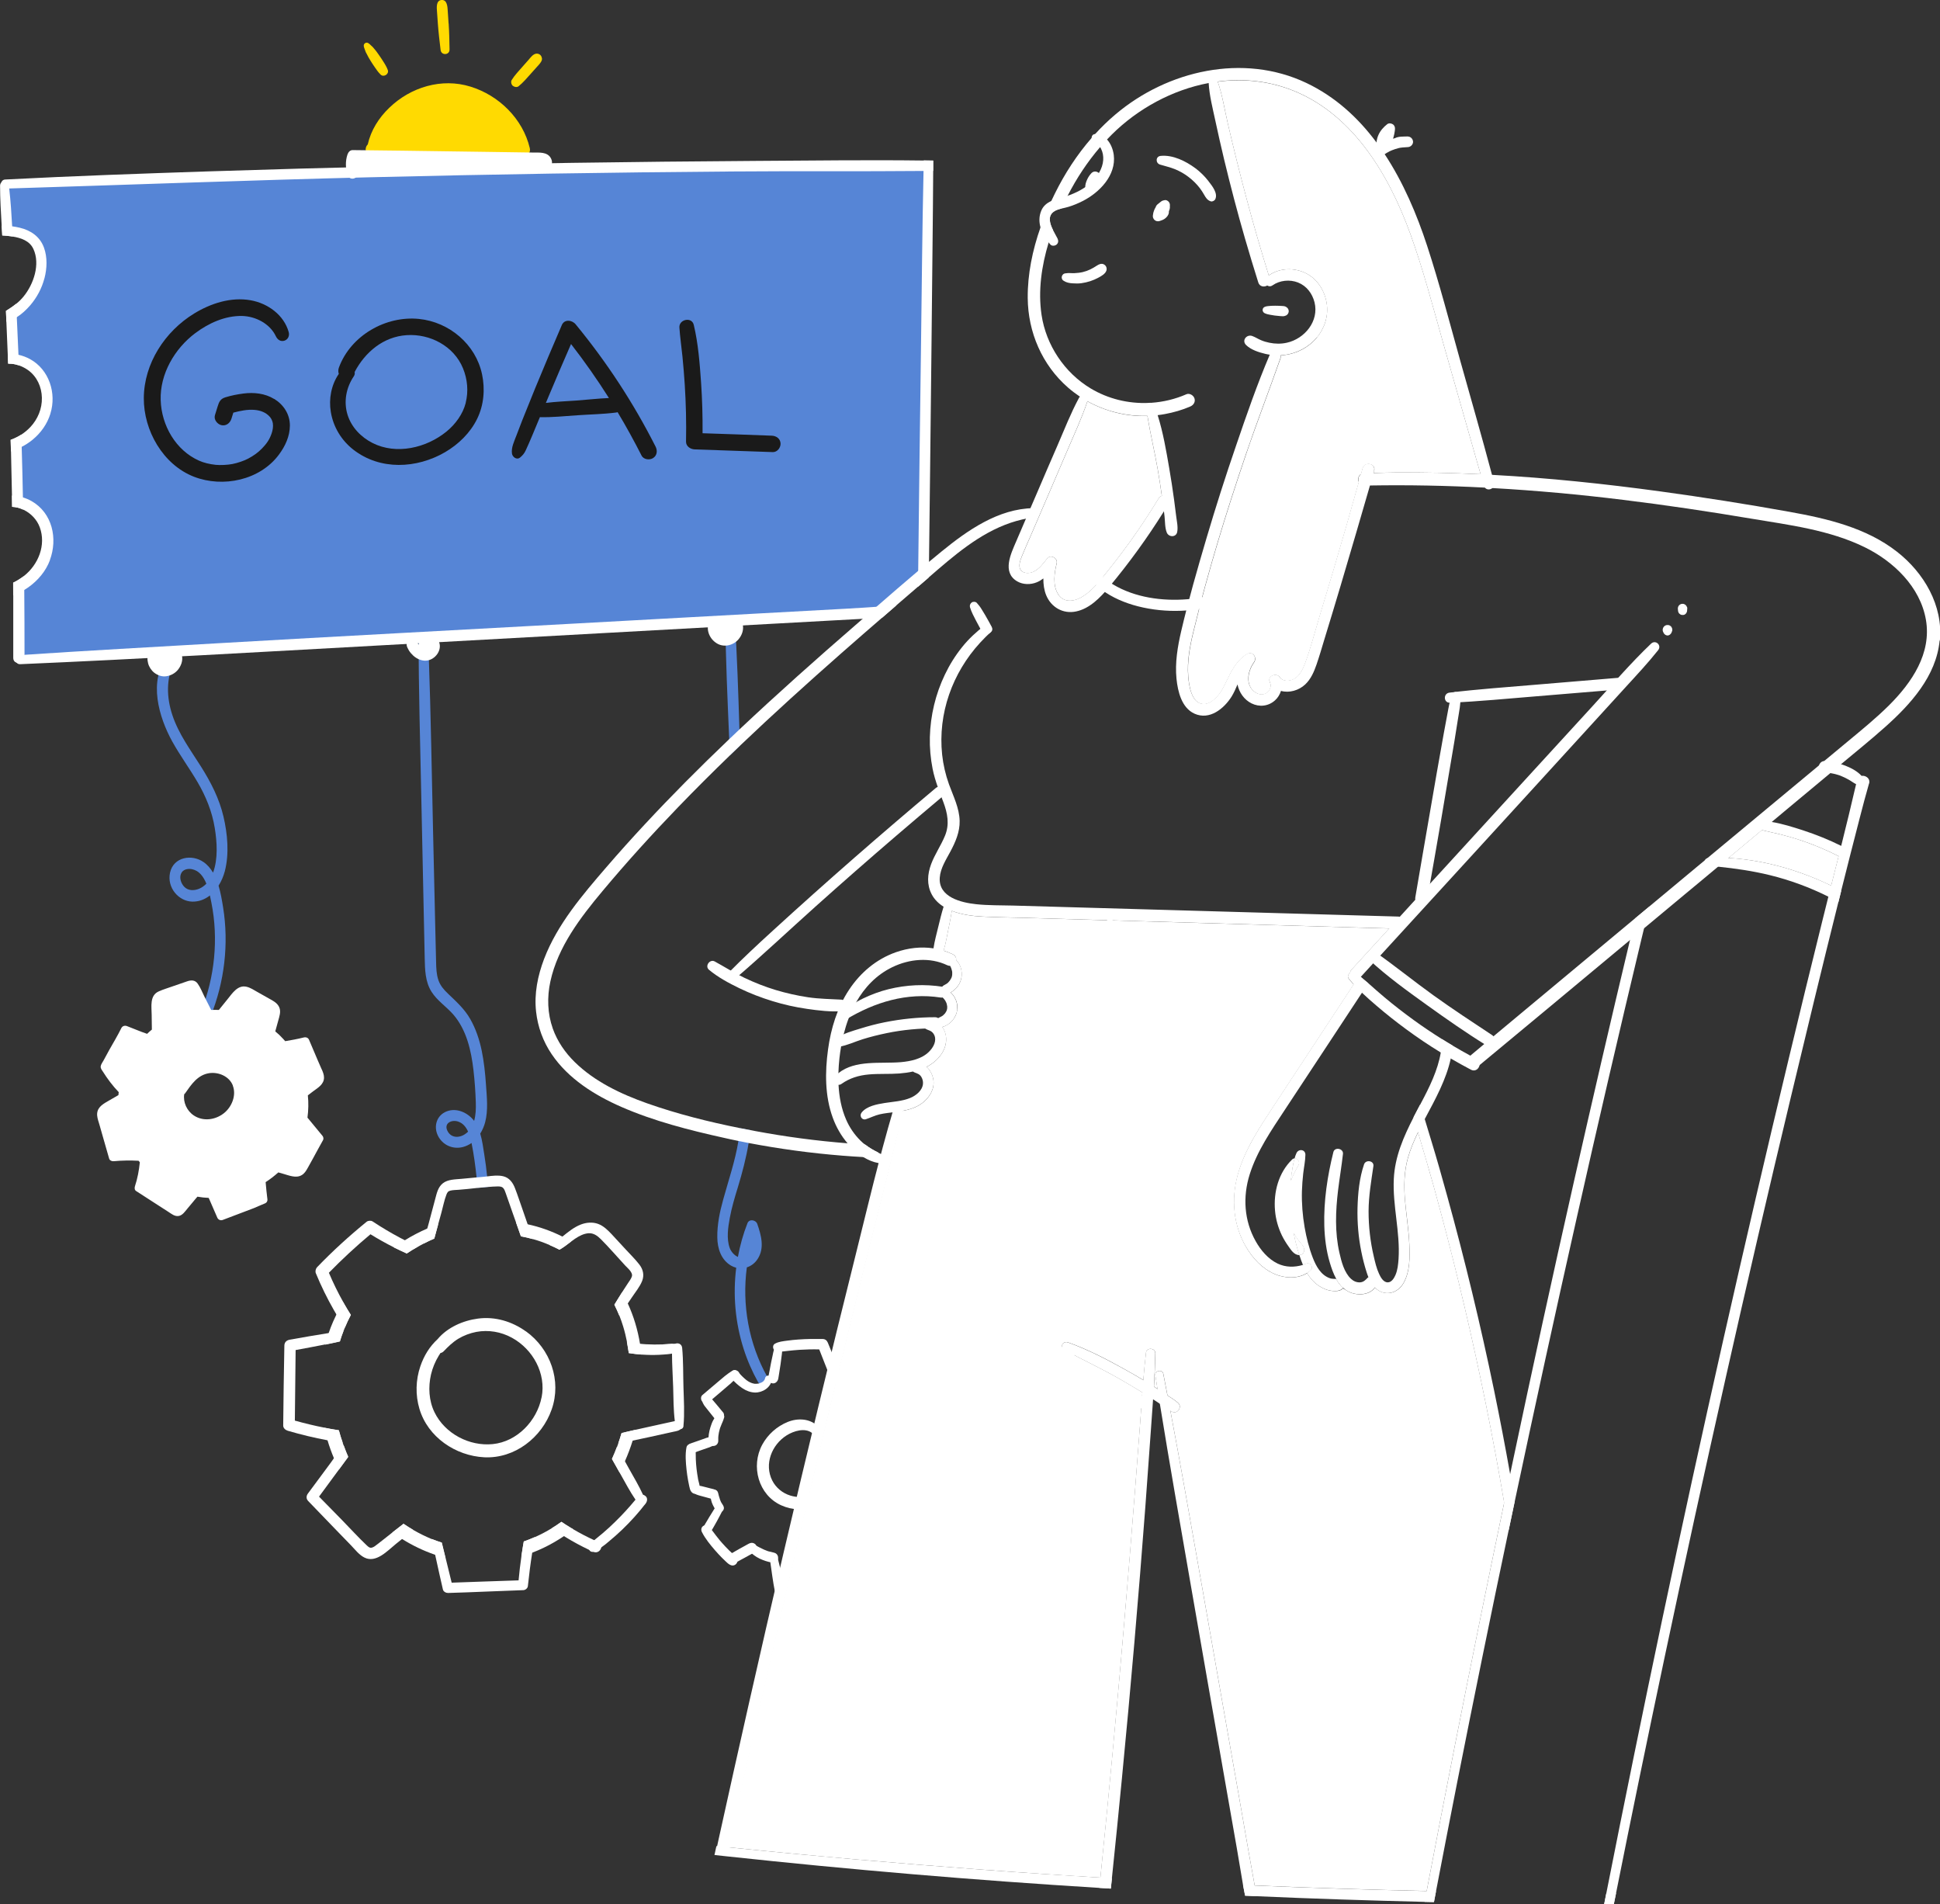 <?xml version="1.0" encoding="UTF-8"?> <svg xmlns="http://www.w3.org/2000/svg" id="Layer_2" data-name="Layer 2" viewBox="0 0 301.48 295.84"><rect x="0" y="0" width="301.48" height="295.84" fill="#333333" stroke="none"/><defs><style> .cls-1 { fill: #5685d6; } .cls-1, .cls-2, .cls-3, .cls-4 { stroke-width: 0px; } .cls-2 { fill: #1a1a1a; } .cls-3 { fill: #fff; } .cls-4 { fill: #ffda01; } </style></defs><g id="_Layer_" data-name="&amp;lt;Layer&amp;gt;"><g><path class="cls-1" d="m.35,28.2l.44,6.97s5.75.55,5.31,5.75c-.44,5.2-4.64,7.41-4.64,7.41l.33,6.86s5.42,1.33,5.2,6.3c-.22,4.98-4.64,7.41-4.64,7.41l-.22,8.29s5.42,1.22,4.75,6.74c-.66,5.53-4.42,6.97-4.42,6.97,0,0-.02,11.22.55,11.06.57-.16,132.91-6.86,132.91-6.86,0,0,7.41-6.19,7.41-6.52s1.44-62.91.66-63.14c-.77-.22-143.63,2.76-143.63,2.76Z"></path><path class="cls-3" d="m231.94,75.81c-.34.3-.91.33-1.19-.07-.05-.07-.1-.16-.13-.27-.18-.6-.35-1.2-.53-1.8-.25-.86-.5-1.72-.75-2.59-1.72-6-3.42-12-5.13-18-1.59-5.62-3.07-11.3-5.06-16.79-3.4-9.35-9.19-19.07-19.08-22.56-3.53-1.24-7.23-1.54-10.84-1.06-.47.06-.94.14-1.4.23-5.65,1.06-11.01,3.98-15.08,8.03-.24.24-.48.49-.71.73-.37.39-.72.78-1.07,1.18-1.99,2.31-3.67,4.86-5.06,7.58-.34.65-.65,1.31-.95,1.97-.43.11-.85.23-1.19.47-.99.68-.65,1.84-.15,2.85-.24.65-.46,1.31-.66,1.97-1.1,3.65-1.66,7.5-1.1,11.25.7,4.68,3.56,8.97,7.62,11.41,2.73,1.64,5.87,2.39,8.99,2.26.15,0,.3-.01.45-.02,1.87-.13,3.72-.57,5.45-1.33.49-.21,1.1.17,1.25.64.18.55-.14,1.04-.64,1.26-1.27.55-2.6.93-3.96,1.18-.37.07-.74.12-1.12.17-.53.06-1.06.1-1.59.11-3.25.09-6.49-.7-9.32-2.28-.4-.22-.78-.46-1.16-.7-.64-.43-1.26-.9-1.85-1.41-4.04-3.52-6.23-8.61-6.27-13.94-.03-3.69.74-7.41,1.98-10.94.49-1.4,1.06-2.78,1.68-4.11.18-.39.37-.78.56-1.16,1.53-3.1,3.44-6.04,5.72-8.65.18-.2.35-.4.53-.59.99-1.09,2.04-2.11,3.17-3.06,8.07-6.83,19.84-9.54,29.65-4.89,4.48,2.13,8.04,5.39,10.91,9.25.45.6.87,1.2,1.27,1.82,2.89,4.38,5,9.35,6.6,14.24,1.93,5.9,3.49,11.93,5.16,17.9,1.65,5.89,3.35,11.77,4.92,17.68.11.4.21.8.32,1.19.1.36-.03.65-.25.84Z"></path><path class="cls-3" d="m168.26,31.23c-.71.36-1.44.67-2.2.9-.34.11-.72.18-1.09.27-.43.11-.85.23-1.19.47-.99.68-.65,1.84-.15,2.85.25.5.53.98.71,1.33.16.33.15.7-.15.95-.25.21-.72.26-.96-.01-.09-.1-.17-.2-.25-.3-.56-.69-1.04-1.5-1.28-2.35-.24-.84-.25-1.73.11-2.6.32-.77.9-1.21,1.56-1.51.75-.33,1.62-.49,2.4-.76,1.46-.5,2.75-1.16,3.77-2.11.98-.91,1.81-2.13,1.9-3.5.04-.59-.06-1.19-.32-1.72-.05-.11-.1-.2-.17-.29-.25-.38-.57-.61-.99-.84-.22-.12-.32-.35-.32-.59,0-.29.18-.58.53-.59.8,0,1.4.34,1.86.84.59.64.94,1.55,1.05,2.4.4,3.16-2.22,5.84-4.82,7.16Z"></path><path class="cls-3" d="m181.81,31.9c0-.2-.05-.38-.18-.54-.14-.17-.39-.31-.62-.27-.21.03-.41.09-.58.22-.13.09-.24.19-.36.29-.3.21-.42.39-.47.58-.1.16-.19.33-.25.5-.09.24-.16.47-.18.73-.03.14-.02.28.02.41.04.13.12.25.22.35.21.2.52.26.79.17.27-.08.54-.18.78-.34.32-.22.6-.55.66-.94.01-.08.01-.16.01-.24.03-.08.06-.16.09-.24.07-.22.08-.45.06-.67Z"></path><path class="cls-3" d="m187.83,28.18c-.59-.76-1.27-1.45-2.05-2.03-1.49-1.11-3.51-2.12-5.41-1.93-.8.08-.82,1.12-.1,1.35.78.24,1.58.41,2.33.72.75.31,1.47.71,2.11,1.21.64.49,1.24,1.07,1.73,1.71.24.32.47.66.67,1.02.26.46.51.88,1.04,1.05.26.08.6-.1.71-.34.43-.91-.49-2.06-1.03-2.75Z"></path><path class="cls-3" d="m204.65,52.41c-1.23,1.51-3.05,2.46-4.96,2.73-.22.03-.44.05-.67.06-.56.03-1.12,0-1.68-.09-.24-.03-.47-.08-.7-.13-1.01-.24-2.24-.63-2.99-1.37-.74-.72.1-1.73.97-1.4.47.17.89.46,1.36.65.42.18.85.3,1.29.39.88.18,1.81.2,2.69,0,2.79-.61,5.05-3.36,4.32-6.28-.35-1.38-1.23-2.55-2.57-3.08-1.28-.5-2.82-.35-3.95.44-.3.21-.6.18-.81.03-.39-.28-.54-.96-.04-1.37.09-.07.18-.14.27-.2,1.69-1.2,4.02-1.25,5.86-.29,1.74.91,2.82,2.69,3.13,4.59.31,1.91-.28,3.83-1.5,5.33Z"></path><path class="cls-3" d="m196.94,44.35c-.47.29-1.19.21-1.4-.47-.72-2.27-1.4-4.55-2.07-6.84-1.18-4.07-2.25-8.16-3.24-12.27-.49-2.04-.95-4.09-1.39-6.14-.4-1.87-.9-3.8-1.01-5.72-.01-.16-.02-.31-.02-.47-.02-.75.99-.91,1.25-.24.06.16.12.31.18.48.72,2.07,1.05,4.31,1.55,6.43,1.85,7.97,3.94,15.87,6.38,23.67.05.17.11.35.16.52.15.47-.06.85-.39,1.05Z"></path><path class="cls-3" d="m199.93,47.73c-.07-.06-.15-.1-.24-.13-.14-.05-.27-.05-.42-.06-.11,0-.23-.02-.34-.02-.24-.02-.49-.01-.73-.02-.24,0-.49,0-.73.02-.11,0-.22.01-.34.03-.06,0-.11.01-.17.02-.07,0-.14.02-.21.04-.29.05-.51.23-.53.52-.02.29.17.5.43.58.07.03.13.05.19.07.06.02.13.03.19.05.11.03.22.05.33.07.24.05.48.09.72.12.29.04.58.07.88.09.11,0,.23.01.34.02.17.01.32-.01.46-.08.29-.08.49-.37.51-.65.02-.25-.11-.54-.34-.67Z"></path><path class="cls-3" d="m213.56,73.14c-.04.12-.07.24-.1.35-.18.64-.37,1.28-.56,1.92-.7,2.44-1.42,4.88-2.13,7.32-1.62,5.56-3.27,11.11-4.97,16.64-.39,1.3-.77,2.6-1.21,3.88-.39,1.12-.87,2.25-1.75,3.08-.99.94-2.5,1.37-3.77,1.01-.18.56-.5,1.09-.93,1.47-1.02.92-2.42,1.08-3.65.47-1.15-.57-1.93-1.7-2.18-2.94-.28.66-.56,1.3-.91,1.87-1.19,1.9-3.43,3.72-5.77,2.67-2-.9-2.6-3.45-2.8-5.42-.25-2.48.17-4.99.73-7.4,1.13-4.85,2.52-9.66,3.93-14.44,1.43-4.83,2.96-9.63,4.6-14.39,1.62-4.75,3.27-9.52,5.24-14.14.35-.81,1.49-.55,1.68.09.04.13.04.27-.02.42-1.77,5.05-3.7,10.04-5.42,15.1-3.06,9.01-5.88,18.16-8.12,27.42-.55,2.26-.99,4.58-.81,6.92.11,1.37.48,4.23,2.34,4.32.85.04,1.62-.57,2.16-1.16.63-.69,1.02-1.5,1.42-2.33.78-1.64,1.6-3.3,3.21-4.27.88-.53,1.63.54,1.09,1.29-.98,1.36-1.41,3.58.21,4.66.58.39,1.31.47,1.86,0,.49-.42.67-1.02.39-1.61-.43-.92,1.03-1.51,1.55-.74.47.69,1.48.63,2.15.3.95-.46,1.45-1.58,1.8-2.52.87-2.35,1.5-4.81,2.22-7.2.77-2.53,1.53-5.06,2.28-7.59,1.31-4.43,2.59-8.87,3.83-13.32.12-.42.23-.83.35-1.25.08-.29.17-.59.24-.88.31-1.13,2.11-.76,1.79.37Z"></path><path class="cls-3" d="m182.94,82.65c-.17.87-1.32.83-1.62.09s-.26-1.73-.35-2.53c-.03-.25-.06-.5-.09-.75-.07-.56-.14-1.12-.21-1.68-.04-.25-.07-.49-.11-.74-.19-1.37-.4-2.74-.64-4.11-.48-2.77-1.15-5.52-1.6-8.3-.07-.46-.14-.93-.2-1.39-.04-.32.13-.53.36-.62.14-.05.31-.06.45-.02.21.05.38.18.46.4.19.5.36,1.01.52,1.52.84,2.66,1.32,5.48,1.79,8.21.28,1.64.54,3.29.76,4.94.11.81.21,1.62.31,2.43.09.81.33,1.75.17,2.55Z"></path><path class="cls-3" d="m180.55,77.04c-.19.06-.36.18-.49.39-2.28,3.77-4.81,7.39-7.56,10.84-1.24,1.55-2.47,3.27-4.16,4.36-1.24.81-2.99,1.15-3.9-.31-.87-1.37-.6-3.31-.22-4.8.2-.8-.95-1.43-1.48-.75-.6.76-1.23,1.63-2.13,2.06-.55.26-1.35.32-1.84-.11-.63-.56-.24-1.63.03-2.28.45-1.12.95-2.21,1.43-3.32,1.89-4.4,3.79-8.79,5.67-13.2,1.07-2.5,2.23-4.99,3.09-7.57,2.83,1.58,6.07,2.38,9.32,2.28.45,2.78,1.12,5.53,1.6,8.3.24,1.37.45,2.73.64,4.11Z"></path><path class="cls-3" d="m181.63,78.22c-.25.41-.5.82-.76,1.23-1.26,2.02-2.59,4-3.99,5.93-1.45,2.01-2.98,3.97-4.57,5.88-1.33,1.59-2.99,3.31-5.1,3.74-2.01.42-3.86-.65-4.63-2.52-.33-.81-.45-1.71-.44-2.61-.32.24-.65.45-1.03.6-.95.39-2.14.38-3.04-.15-2.39-1.4-.97-4.3-.16-6.19.51-1.19,1.02-2.37,1.53-3.56.23-.53.46-1.06.68-1.59.32-.75.64-1.5.97-2.25,1.07-2.5,2.14-5,3.23-7.49,1.08-2.49,2.07-5.04,3.36-7.43.03-.07.08-.13.14-.17.46-.43,1.42-.07,1.19.63-.89,2.65-2.05,5.14-3.12,7.64-1.88,4.41-3.78,8.8-5.67,13.2-.48,1.1-.98,2.2-1.43,3.32-.26.65-.66,1.72-.03,2.28.49.43,1.29.36,1.84.11.9-.42,1.53-1.3,2.13-2.06.52-.67,1.67-.05,1.48.75-.37,1.49-.65,3.43.22,4.8.92,1.46,2.66,1.12,3.9.31,1.69-1.09,2.92-2.81,4.16-4.36,2.75-3.44,5.27-7.06,7.56-10.84.13-.21.3-.33.49-.39.67-.22,1.53.43,1.08,1.18Z"></path><path class="cls-3" d="m171.56,41.08c-.38-.19-.73-.05-1.06.16-.76.49-1.34.81-2.23,1.03-.36.09-.87.15-1.32.17-.42.02-.89-.06-1.31.02-.7.02-.87.9-.33,1.17.09.05.23.14.36.19.1.04.2.07.31.1.24.06.48.09.73.1.45.03.89.04,1.33-.02.95-.13,1.85-.42,2.69-.88.44-.24,1.02-.56,1.2-1.06.13-.36-.02-.8-.37-.97Z"></path><path class="cls-3" d="m218.72,21.2c-.65.03-1.36-.03-1.95.27-.1.03-.2.05-.29.08.15-.46.25-.94.3-1.44.03-.32-.05-.61-.33-.8-.24-.16-.62-.21-.87-.02-.57.45-1.06.99-1.36,1.66-.29.64-.37,1.33-.35,2.03-.15.29-.13.64.09.91.25.3.73.4,1.06.17.3-.21.62-.39.94-.56.21-.1.28-.12.34-.15.17-.07.34-.13.52-.19.17-.06.35-.1.53-.15.07-.02.14-.03.21-.05.24-.04.32-.04.4-.05.29-.01.57-.04.85-.06.43-.02.82-.43.78-.87-.05-.46-.41-.78-.87-.78Z"></path><path class="cls-3" d="m230.09,73.68c-4.39-.21-8.79-.31-13.2-.27-1.15.01-2.29.04-3.44.08.03-.12.07-.24.1-.35.32-1.12-1.48-1.5-1.79-.37-.08.29-.16.59-.24.88-.44.24-.55.81-.35,1.25-1.24,4.45-2.52,8.89-3.83,13.32-.75,2.53-1.51,5.06-2.28,7.59-.72,2.39-1.35,4.85-2.22,7.2-.35.93-.85,2.05-1.8,2.52-.67.33-1.69.39-2.15-.3-.52-.78-1.99-.19-1.55.74.28.58.1,1.19-.39,1.61-.56.47-1.28.39-1.86,0-1.62-1.08-1.19-3.3-.21-4.66.54-.75-.21-1.82-1.09-1.29-1.61.97-2.43,2.63-3.21,4.27-.4.83-.79,1.64-1.42,2.33-.54.59-1.31,1.2-2.16,1.16-1.86-.09-2.23-2.95-2.34-4.32-.18-2.33.26-4.66.81-6.92,2.24-9.26,5.06-18.41,8.12-27.42,1.72-5.07,3.65-10.06,5.42-15.1.05-.15.06-.3.02-.42.23,0,.45-.03.67-.06,1.92-.26,3.73-1.21,4.96-2.73,1.22-1.49,1.81-3.41,1.5-5.33-.31-1.9-1.39-3.69-3.13-4.59-1.83-.96-4.16-.91-5.86.29-2.44-7.8-4.53-15.7-6.38-23.67-.49-2.13-.83-4.36-1.55-6.43,3.61-.47,7.3-.18,10.84,1.06,9.89,3.48,15.69,13.21,19.08,22.56,2,5.49,3.47,11.17,5.06,16.79,1.7,6,3.41,12,5.13,18,.25.86.49,1.72.75,2.59Z"></path><path class="cls-3" d="m301.42,99.53c-.52,5.51-4.54,9.93-8.5,13.45-2.21,1.97-4.53,3.84-6.81,5.74-.13.11-.25.21-.38.32-.43.36-.86.72-1.3,1.08-2.25,1.87-4.5,3.75-6.75,5.62-.79.66-1.59,1.32-2.38,1.99-.5.42-1,.83-1.5,1.25-1.73,1.44-3.47,2.89-5.2,4.34-.54.45-1.08.9-1.62,1.34-1.74,1.45-3.48,2.91-5.23,4.35-2.09,1.74-4.18,3.48-6.27,5.22-.73.61-1.46,1.22-2.19,1.83-7.86,6.54-15.71,13.09-23.59,19.61-.43.36-1.16.11-1.43-.31-.33-.51-.11-1.07.32-1.43,1.28-1.07,2.56-2.15,3.85-3.22,7.22-6.01,14.44-12.03,21.66-18.04.73-.61,1.46-1.22,2.2-1.83,2.45-2.04,4.89-4.07,7.34-6.11.42-.35.85-.71,1.28-1.06.14-.12.27-.23.4-.34,4.7-3.9,9.4-7.8,14.1-11.71,1.08-.9,2.17-1.8,3.25-2.7.28-.23.55-.46.82-.69,1.22-1.01,2.43-2.02,3.65-3.03,2.19-1.82,4.4-3.61,6.42-5.62,3.53-3.52,6.64-8.06,5.73-13.3-.89-5.12-5.05-9.08-9.53-11.27-5.48-2.68-11.73-3.45-17.67-4.44-6.6-1.11-13.22-2.1-19.86-2.91-6.74-.83-13.5-1.45-20.28-1.83-.4-.03-.8-.04-1.19-.07-5.94-.31-11.89-.43-17.84-.33-.28,0-.57,0-.85.01-.44,0-.73-.22-.87-.53-.2-.43-.1-1.01.35-1.25.11-.06.25-.1.42-.11.51-.02,1.01-.04,1.52-.05,1.14-.04,2.29-.07,3.44-.08,4.4-.04,8.8.05,13.2.27.6.03,1.19.06,1.78.09,8.74.47,17.45,1.39,26.11,2.57,6.71.92,13.4,1.97,20.06,3.17,5.85,1.05,11.92,2.46,16.7,6.19,4.21,3.28,7.2,8.36,6.68,13.82Z"></path><path class="cls-3" d="m257.69,101c-1.59,2-3.33,3.86-5.05,5.74-1.67,1.83-3.34,3.66-5,5.48-6.03,6.62-12.08,13.22-18.12,19.83-5.01,5.47-10.01,10.95-15.02,16.41-.37.41-.74.81-1.11,1.21-.64.7-1.28,1.4-1.92,2.1-.24.25-.41.34-.58.37-.55.1-1.12-.41-1.09-.97,0-.18.08-.37.24-.54,1.95-2.14,3.9-4.27,5.85-6.4.54-.6,1.09-1.19,1.63-1.79.81-.88,1.62-1.77,2.42-2.65.08-.1.17-.19.26-.28.67-.73,1.34-1.46,2-2.19,5.38-5.87,10.75-11.75,16.13-17.62,3.02-3.3,6.04-6.6,9.07-9.9,3.02-3.29,5.95-6.72,9.18-9.8.7-.66,1.7.25,1.1,1.01Z"></path><path class="cls-3" d="m229.93,165.48c-.1.56-.67,1.06-1.33.72-1.06-.56-2.11-1.14-3.15-1.75-.53-.31-1.05-.62-1.57-.94-1.84-1.12-3.63-2.33-5.37-3.61-1.58-1.16-3.11-2.37-4.6-3.65-.77-.66-1.53-1.32-2.26-2.02-.44-.42-.87-.85-1.28-1.3-.25-.27-.5-.55-.74-.84-.29-.35-.14-.73.17-.92.27-.18.65-.22.93,0,.17.14.35.28.53.42.07.06.14.12.21.18.39.32.77.65,1.16.98.83.73,1.65,1.47,2.49,2.17,1.48,1.24,3,2.42,4.56,3.55,1.42,1.03,2.88,2.01,4.36,2.94.56.35,1.12.7,1.69,1.03.91.54,1.82,1.06,2.75,1.56.32.18.64.35.96.51.41.22.54.6.48.95Z"></path><path class="cls-3" d="m231.85,160.8c-3.06-2.02-6.12-4.03-9.1-6.17-2.99-2.15-5.86-4.48-8.86-6.6-.8-.56-1.81.45-1.05,1.15,2.74,2.53,5.82,4.75,8.84,6.92,3.05,2.19,6.14,4.35,9.34,6.33.42.26,1.02.02,1.23-.4.24-.48.01-.96-.4-1.23Z"></path><path class="cls-3" d="m251.79,105.28c-4.42.37-8.85.74-13.27,1.11-4.42.38-8.86.68-13.27,1.22-1,.12-.93,1.62.09,1.57,4.43-.2,8.86-.63,13.28-.99,4.43-.36,8.85-.73,13.27-1.1,1.16-.1,1.07-1.91-.1-1.82Z"></path><path class="cls-3" d="m259.77,97.44c-.07-.11-.17-.2-.29-.26-.09-.05-.19-.08-.29-.07-.1-.02-.19,0-.29.03-.13.04-.23.11-.32.21-.09.1-.15.22-.18.36-.03.13-.02.26.02.38.09.18.11.25.14.3.04.06.08.1.13.15.1.09.17.13.25.15.07.03.15.05.23.04.05,0,.1-.02.15-.03.1-.03.19-.09.26-.17.09-.09.14-.16.17-.23.11-.23.14-.36.13-.5,0-.13-.05-.25-.12-.36Z"></path><path class="cls-3" d="m262.16,94.32c-.02-.06-.05-.12-.08-.17-.07-.11-.17-.2-.28-.26-.12-.06-.24-.09-.37-.08-.13,0-.24.05-.35.11-.11.07-.2.17-.26.28-.08.19-.09.28-.08.38.01.11.02.21.03.3,0,.09.03.18.07.26.03.09.08.16.16.22l.15.11c.08.05.17.07.27.07.06.01.12,0,.18,0,.09,0,.17-.04.25-.09.05-.04.09-.08.14-.12.09-.1.14-.21.17-.33,0-.05.01-.11.02-.16.04-.33.03-.42,0-.51Z"></path><path class="cls-1" d="m117.84,214.79c-.93-1.66-1.7-3.41-2.28-5.23-1.3-4.07-1.68-8.39-1.15-12.6-.27-.07-.53-.17-.79-.32-1.56-.9-2.13-2.67-2.15-4.39-.03-1.98.38-3.96.91-5.86.84-3.05,1.86-6,2.37-9.11.06-.35.11-.7.16-1.06.04-.31.07-.63.1-.94.54.11,1.07.21,1.61.31-.07.67-.17,1.34-.28,2-.39,2.32-.98,4.58-1.67,6.85-.49,1.58-.96,3.16-1.26,4.78-.27,1.47-.53,3.2-.02,4.65.21.58.71,1.16,1.28,1.41.33-1.79.82-3.55,1.49-5.25.28-.7,1.31-.5,1.52.12.61,1.75,1.16,3.74.07,5.43-.42.66-1.02,1.11-1.69,1.32-.78,5.8.3,11.86,3.16,16.98.52.92-.86,1.81-1.38.89Z"></path><path class="cls-1" d="m113.32,114.85c-.26-6.19-.55-12.39-.6-18.58,0-.94,1.4-1.03,1.46-.09.37,5.71.55,11.44.73,17.16.03.84.06,1.68.08,2.51-.52.5-1.05,1-1.57,1.51-.03-.84-.07-1.68-.1-2.51Z"></path><path class="cls-3" d="m160.66,80.37c-1.22.17-2.45.46-3.61.85-4.89,1.66-8.86,5.15-12.71,8.48-.11.1-.22.19-.33.29-.45.39-.9.77-1.35,1.16-1.13.97-2.25,1.94-3.38,2.91-.73.63-1.46,1.26-2.19,1.9-2.1,1.82-4.2,3.64-6.29,5.48-5.35,4.71-10.64,9.49-15.8,14.41-.52.5-1.05,1-1.57,1.51-2.75,2.66-5.46,5.36-8.11,8.11-4.04,4.19-7.95,8.5-11.68,12.96-3.44,4.11-6.95,8.7-8.11,14.05-.53,2.44-.46,4.97.38,7.34.7,1.96,1.91,3.72,3.39,5.17,3.11,3.06,7.2,4.99,11.27,6.43,4.68,1.65,9.55,2.87,14.43,3.85.54.11,1.07.21,1.61.31.26.05.52.1.78.15,4.74.89,9.53,1.52,14.34,1.9.91.07,1.82.14,2.72.19.63.49,1.31.88,2.02,1.23-.09.42-.46.81-.91.79-.45-.02-.9-.04-1.35-.07-1.11-.06-2.21-.13-3.3-.22-4.89-.39-9.76-1.05-14.58-1.97-.53-.1-1.06-.21-1.59-.32-.77-.15-1.52-.32-2.28-.49-5.38-1.19-10.85-2.59-15.91-4.8-4.15-1.82-8.24-4.37-10.82-8.19-1.33-1.96-2.16-4.23-2.42-6.59-.32-2.79.25-5.59,1.24-8.2,2.07-5.41,5.96-9.94,9.69-14.27,3.91-4.53,8-8.9,12.21-13.15,2.26-2.28,4.56-4.53,6.88-6.74.53-.51,1.06-1.01,1.59-1.51,5.86-5.52,11.87-10.87,17.95-16.14.41-.36.82-.71,1.23-1.07.71-.62,1.43-1.25,2.14-1.87,2.14-1.86,4.28-3.72,6.45-5.55.56-.48,1.12-.95,1.69-1.41.64-.53,1.28-1.06,1.93-1.59,4.06-3.31,8.84-6.66,14.28-6.74.91-.01.97,1.28.08,1.4Z"></path><path class="cls-3" d="m154.07,97.34c-.05-.13-.13-.26-.19-.38-.08-.15-.15-.3-.24-.44-.18-.32-.36-.65-.55-.97-.18-.31-.37-.61-.56-.92-.21-.35-.46-.66-.73-.96-.18-.21-.58-.22-.79-.07-.24.17-.35.46-.27.75.22.73.58,1.39.93,2.07.16.32.34.63.51.95.21.38.41.84.81,1.04.4.2,1.06-.02,1.1-.53.02-.19.03-.35-.04-.54Z"></path><path class="cls-3" d="m218.27,143.29c.03.47-.38,1.01-.88.99-.5-.01-.99-.03-1.49-.04-.63-.02-1.26-.04-1.89-.05-9.12-.27-18.25-.53-27.37-.8-9.16-.27-18.32-.53-27.48-.8-2.14-.06-4.3-.08-6.44-.19-1.6-.08-3.18-.29-4.68-.84-.56-.21-.99-.43-1.4-.69-.77-.48-1.43-1.12-1.85-1.92-.79-1.51-.67-3.14-.09-4.7.57-1.53,1.53-2.89,2.15-4.4.74-1.79.4-3.5-.26-5.26-.09-.24-.18-.47-.27-.71-.21-.54-.41-1.07-.59-1.61-.32-.92-.61-1.85-.8-2.82-.32-1.62-.47-3.27-.43-4.92.09-3.37.88-6.69,2.34-9.73.72-1.51,1.61-2.94,2.66-4.25,1.05-1.32,2.26-2.42,3.59-3.44.64-.49,1.53.56.91,1.08-.6.51-1.14,1.07-1.68,1.65-4.32,4.7-6.59,11.02-5.91,17.41.17,1.57.53,3.11,1.06,4.59.67,1.85,1.61,3.68,1.66,5.69.04,1.72-.65,3.29-1.44,4.77-.67,1.26-1.55,2.59-1.65,4.05-.22,3.04,3.32,3.88,5.66,4.13,1.89.2,3.81.16,5.71.21,2.22.07,4.43.13,6.65.19,8.87.25,17.74.5,26.61.76,8.87.25,17.73.51,26.61.76.08,0,.17.01.25.04.4.09.72.39.74.84Z"></path><path class="cls-3" d="m226.96,108.14c-.03-.64-1.02-.91-1.28-.27-.39.96-.56,2.02-.75,3.04-.19,1-.38,2-.56,3.01-.37,2.04-.73,4.09-1.09,6.13-.71,4.13-1.43,8.25-2.14,12.38-.4,2.33-.81,4.66-1.2,7-.2,1.18,1.62,1.57,1.84.38,1.46-8.21,2.87-16.43,4.24-24.66.19-1.15.37-2.3.55-3.45.18-1.16.45-2.38.39-3.55Z"></path><path class="cls-3" d="m225.74,162.46c-.05.67-.15,1.34-.29,2-.7,3.26-2.41,6.35-3.97,9.27-.43.81-.79,1.49-1.12,2.18-.63,1.3-1.19,2.62-1.58,4.01-.6,2.15-.63,4.39-.44,6.6.2,2.28.56,4.53.67,6.81.09,1.95.1,4.21-.88,5.96-.94,1.68-2.97,2.2-4.41.81-.51-.51-.82-1.07-1.06-1.66-.1-.23-.18-.47-.26-.71-.35-1.08-.63-2.17-.85-3.28-.45-2.22-.64-4.5-.59-6.77.06-2.26.28-4.64,1.02-6.79.27-.77,1.57-.57,1.45.28-.34,2.34-.74,4.63-.75,7.01,0,2.35.26,4.7.8,6.99.21.92.43,1.88.83,2.74.25.54.68,1.35,1.38,1.32.58-.02.95-.65,1.16-1.12.35-.8.43-1.69.49-2.55.26-4.15-.94-8.24-.74-12.39.16-3.48,1.53-6.59,3.09-9.62.34-.66.68-1.3,1.02-1.95.04-.07.07-.14.11-.21,1.3-2.45,2.62-5.1,3.08-7.87.11-.69.17-1.39.17-2.09.56.35,1.12.7,1.69,1.03Z"></path><path class="cls-3" d="m213.92,199.45c-.07.21-.16.41-.28.58-.88,1.28-3.01,1.28-4.26.54-.24-.14-.45-.3-.65-.49-.44-.39-.79-.87-1.08-1.4-.45-.81-.76-1.72-1.01-2.57-.54-1.83-.78-3.74-.84-5.65-.11-3.84.48-7.76,1.41-11.47.21-.84,1.58-.56,1.49.28-.21,1.89-.53,3.76-.76,5.64-.39,3.23-.52,6.54.21,9.73.31,1.37.73,3.03,1.78,4.03.39.37.9.6,1.45.56.51-.04.82-.35,1.15-.71.71-.56,1.6.21,1.38.92Z"></path><path class="cls-3" d="m208.73,200.08c-.36.42-.8.48-1.24.49-1.53.03-2.98-.88-3.89-2.07-.18-.23-.34-.47-.49-.72.19-.12.37-.26.54-.42.52-.5-.03-1.26-.67-1.02-.17.06-.34.12-.5.18-.21-.5-.39-1.01-.56-1.53.39-.03.71-.3.74-.71.04-.67-.51-1.06-.88-1.55-.28-.36-.52-.74-.73-1.14.16.84.36,1.68.6,2.5.09.3.18.6.27.9-.81.02-1.32-.83-1.7-1.37-.38-.53-.72-1.09-1.01-1.68-.58-1.2-.96-2.53-1.07-3.86-.25-2.88.55-5.89,2.65-7.93.12-.12.26-.18.39-.18-.15.55-.25,1.11-.34,1.66-.1.59-.17,1.18-.23,1.77.32-.83.72-1.62,1.16-2.38.28-.47-.13-1.07-.59-1.05.07-.28.17-.56.29-.82.33-.72,1.41-.58,1.39.27-.02.97-.23,1.94-.34,2.9-.1.91-.17,1.82-.2,2.74-.05,1.88.1,3.77.42,5.62.28,1.6.68,3.21,1.27,4.73.51,1.31,1.26,2.71,2.68,3.19.28.09.62.09.95.1.29.52.64,1.01,1.08,1.4Z"></path><path class="cls-3" d="m201.78,181.01c-.44.76-.84,1.55-1.16,2.38.05-.59.12-1.18.23-1.77.1-.55.19-1.12.34-1.66.46-.02.87.58.59,1.05Z"></path><path class="cls-3" d="m202.66,194.27c-.03.41-.35.68-.74.71-.1-.3-.18-.6-.27-.9-.24-.83-.44-1.66-.6-2.5.21.4.46.78.73,1.14.37.49.92.88.88,1.55Z"></path><path class="cls-3" d="m203.66,197.36c-.17.16-.35.3-.54.42-.25-.41-.46-.83-.64-1.27.17-.05.34-.11.5-.18.65-.25,1.19.52.67,1.02Z"></path><path class="cls-3" d="m208.73,200.08c-.44-.39-.79-.87-1.08-1.4.42.01.83.06,1.09.4.23.3.21.7,0,1Z"></path><path class="cls-3" d="m201.78,181.01c-.44.76-.84,1.55-1.16,2.38.05-.59.12-1.18.23-1.77.1-.55.19-1.12.34-1.66.46-.02.87.58.59,1.05Z"></path><path class="cls-3" d="m202.66,194.27c-.03.41-.35.68-.74.71-.1-.3-.18-.6-.27-.9-.24-.83-.44-1.66-.6-2.5.21.4.46.78.73,1.14.37.49.92.88.88,1.55Z"></path><path class="cls-3" d="m212.63,152.76c-.33.49-.65.98-.98,1.48-1.72,2.6-3.43,5.21-5.15,7.82-2.28,3.46-4.55,6.91-6.83,10.36-2.09,3.18-4.32,6.38-5.47,10.05-1.09,3.47-.87,7.16.93,10.36.79,1.41,1.92,2.76,3.41,3.48,1.27.61,2.63.6,3.94.21.17-.05.34-.11.5-.18.65-.25,1.19.52.67,1.02-.17.16-.35.3-.54.42-1.45.93-3.51.82-5.05.14-1.92-.84-3.36-2.4-4.42-4.18-2-3.38-2.34-7.42-1.32-11.17,1.09-4.01,3.49-7.52,5.74-10.96,4.1-6.23,8.2-12.46,12.29-18.68.17-.27.35-.53.52-.79.12-.18.25-.37.36-.55.07.06.14.12.21.18.39.32.77.65,1.16.98Z"></path><path class="cls-3" d="m196.03,88.91c-.93.49-1.77,1.11-2.7,1.61-.91.49-1.86.9-2.83,1.26-1.93.71-3.95,1.15-5.99,1.32-3.89.32-8.15-.26-11.54-2.3-1.75-1.05-3.23-2.59-3.75-4.61-.2-.77-1.54-.54-1.39.26.81,4.36,5.05,6.74,9.02,7.75,4.37,1.11,9.08.9,13.36-.5,1.23-.4,2.43-.91,3.58-1.5,1.13-.58,2.31-1.23,3.21-2.14.65-.64-.25-1.53-.97-1.15Z"></path><path class="cls-3" d="m146.64,122.65c-.22-.35-.82-.55-1.17-.26-8.59,7.21-17.05,14.59-25.33,22.16-2.36,2.15-4.69,4.32-6.94,6.6-.64.65.37,1.49,1.02.93,4.23-3.63,8.3-7.46,12.45-11.18,4.15-3.72,8.34-7.39,12.57-11.02,2.37-2.03,4.75-4.05,7.14-6.06.35-.3.52-.75.26-1.17Z"></path><path class="cls-3" d="m148.58,149.15c-.05.46-.43.9-.94.91-.14,0-.28-.03-.44-.1-2.7-1.29-5.89-.98-8.53.3-2.5,1.21-4.33,3.16-5.64,5.48-.43.77-.81,1.58-1.13,2.42-.32.83-.58,1.69-.8,2.55-.16.62-.29,1.24-.39,1.87-.11.61-.19,1.21-.26,1.82-.08.77-.14,1.54-.16,2.33-.02.61-.02,1.22.02,1.83.1,1.86.44,3.69,1.18,5.39.52,1.21,1.29,2.33,2.23,3.26.24.24.48.45.74.64.63.49,1.31.88,2.02,1.23.13.07.25.13.38.19.08.04.17.08.25.12.76.37.3,1.44-.46,1.33-.06,0-.11-.02-.17-.03-.79-.14-1.55-.46-2.26-.89-.77-.47-1.45-1.04-2.03-1.65-.16-.16-.31-.33-.46-.5-1.01-1.18-1.79-2.55-2.32-4.01-1.23-3.37-1.21-7.1-.73-10.6.44-3.25,1.44-6.51,3.26-9.26,1.77-2.67,4.22-4.75,7.26-5.83,1.89-.67,3.92-.91,5.87-.61.53.08,1.06.2,1.57.36.49.15.97.35,1.44.57.41.2.55.55.51.89Z"></path><path class="cls-3" d="m146.51,153.31c-2.8-.44-5.65-.31-8.41.37-1.35.33-2.66.82-3.92,1.42-1.31.62-2.42,1.41-3.49,2.38-.53.47.21,1.26.77.92,4.45-2.7,9.48-4.23,14.7-3.42,1.08.17,1.43-1.5.34-1.67Z"></path><path class="cls-3" d="m145.31,158.04c-2.64,0-5.27.27-7.86.79-1.26.25-2.5.58-3.72.96-1.22.38-2.69.76-3.73,1.53-.51.38-.34,1.42.42,1.3,1.24-.2,2.44-.79,3.64-1.16,1.22-.38,2.47-.69,3.73-.95,2.5-.52,5.07-.75,7.62-.74,1.11,0,1.01-1.73-.1-1.73Z"></path><path class="cls-3" d="m148.77,156.71c-.09,1.29-1,2.43-2.23,2.82-.26.05-.4.03-.53-.03-.21-.08-.38-.25-.46-.48-.04-.1-.05-.21-.04-.31.02-.21.14-.4.3-.53.07-.06.16-.11.25-.14.29-.14.38-.2.46-.26.21-.19.28-.27.35-.35.15-.23.2-.32.24-.42.07-.21.07-.27.08-.32.02-.25.01-.31,0-.38-.05-.3-.08-.4-.12-.5-.13-.28-.19-.37-.25-.46-.18-.23-.25-.3-.33-.37-.08-.08-.18-.15-.27-.22-.32-.24-.23-.73.04-.96.14-.13.32-.18.51-.12.12.04.23.09.34.14.22.1.42.23.6.38.22.18.42.41.58.67.34.56.5,1.19.46,1.85Z"></path><path class="cls-3" d="m149.42,151.8c-.14,1.02-.81,1.9-1.69,2.39-.16.09-.32.17-.49.23-.48.08-.81-.15-.92-.47-.02-.05-.03-.11-.04-.17-.02-.17.04-.35.15-.49.09-.12.22-.21.36-.27.28-.15.37-.21.46-.28.07-.06.11-.1.14-.14.07-.07.13-.15.19-.22.16-.24.21-.33.25-.42.03-.05.04-.1.07-.15.03-.12.06-.22.07-.31.02-.32,0-.42,0-.53-.02-.1-.04-.16-.05-.22-.03-.11-.06-.22-.1-.33-.14-.31-.14-.33-.17-.38-.17-.3-.29-.47-.42-.64-.14-.17-.08-.46.05-.61.16-.18.4-.2.6-.11.27.11.5.27.7.46.7.66.98,1.7.84,2.66Z"></path><path class="cls-3" d="m147.01,161.89c-.17,1.61-1.42,3-2.81,3.75-.07.04-.14.07-.21.1-.67.34-1.37.57-2.09.73-.7.16-1.42.25-2.14.31-1.58.12-3.16.01-4.73.15-1.58.14-2.98.56-4.28,1.48-.14.1-.3.14-.44.14-.6-.02-1.07-.82-.57-1.33.18-.18.36-.35.56-.5,2.63-2.1,6.56-1.43,9.7-1.7,1.52-.14,3.21-.48,4.35-1.6.58-.57,1.12-1.42.95-2.28-.07-.34-.28-.68-.56-.88-.3-.21-.65-.24-.95-.46-.42-.33-.32-.95.05-1.19.53-.35,1.16-.21,1.69.11.24.14.46.32.64.51.14.15.21.24.27.33.49.67.67,1.48.58,2.33Z"></path><path class="cls-3" d="m143.39,171.32c-1.14.9-2.59,1.21-4.01,1.41-.11.02-.23.03-.35.05-.82.1-1.59.18-2.34.35-.75.17-1.42.53-2.14.76-.63.19-1.04-.55-.66-1.03.78-1.01,2.39-1.3,3.57-1.49,1.33-.21,2.71-.27,3.97-.78.9-.36,1.9-1.15,2-2.18.04-.38-.06-.77-.25-1.09-.25-.42-.59-.53-1.03-.69-.1-.03-.18-.09-.25-.16-.41-.43-.1-1.38.57-1.36.59.02,1.11.26,1.52.63.57.51.95,1.27,1.06,2.03.21,1.42-.59,2.7-1.66,3.55Z"></path><path class="cls-3" d="m148,140.93c-.03.19-.05.39-.08.58-.14.93-.32,1.85-.52,2.77-.23,1.1-.4,2.25-.73,3.32-.18.46-.53.72-.96.63-.43-.09-.68-.5-.64-.91.17-1.16.49-2.27.75-3.37.25-1.04.5-2.07.82-3.09.02-.07.04-.14.06-.21.26-.81,1.42-.59,1.3.27Z"></path><path class="cls-3" d="m140.33,172.59c-.21.95-.4,1.91-.63,2.85-1.84,7.7-3.84,15.36-5.75,23.04-1.89,7.64-3.76,15.3-5.6,22.95-1.85,7.7-3.67,15.4-5.47,23.11-1.79,7.67-3.56,15.34-5.3,23.03-.88,3.88-1.75,7.76-2.61,11.64-.5,2.25-.95,4.53-1.45,6.79-.1.47-.21.93-.32,1.4-.61-.07-1.23-.13-1.84-.2.1-.46.2-.92.3-1.38,1.58-7.16,3.17-14.32,4.79-21.47,1.74-7.68,3.5-15.36,5.3-23.03,1.81-7.71,3.64-15.41,5.5-23.1,1.85-7.65,3.73-15.3,5.64-22.94,1.3-5.2,2.54-10.42,3.91-15.6.13-.48.25-.95.38-1.43.54-2,1.09-3.98,1.68-5.97.07-.26.24-.42.43-.5.13-.06.27-.07.41-.06.39.04.73.35.62.85Z"></path><path class="cls-3" d="m256.3,140.83c-.27,1.13-.54,2.26-.81,3.39-.14.58-.28,1.16-.42,1.74-3.46,14.45-6.82,28.92-10.08,43.42-3.28,14.55-6.46,29.12-9.56,43.72-.35,1.62-.66,3.13-.98,4.64-2.74,12.99-5.39,26-7.97,39.02-1.12,5.69-2.23,11.38-3.32,17.07-.11.56-.21,1.12-.32,1.68-.49,0-.97-.02-1.45-.03.11-.56.21-1.12.32-1.68,1.45-7.63,2.93-15.25,4.43-22.86,2.46-12.5,5-24.99,7.61-37.46.31-1.48.62-2.97.93-4.46.12-.59.25-1.18.37-1.76,3.08-14.6,6.26-29.17,9.55-43.72,2.83-12.5,5.72-25,8.7-37.47.27-1.13.54-2.26.81-3.39.73-.61,1.46-1.22,2.2-1.83Z"></path><path class="cls-3" d="m290.45,121.73c-.51,1.77-.98,3.55-1.44,5.34-.98,3.78-1.94,7.55-2.89,11.34-.14.58-.29,1.16-.43,1.73-2.53,10.11-4.97,20.24-7.4,30.37-3.46,14.45-6.82,28.92-10.08,43.41-3.28,14.55-6.47,29.13-9.56,43.72-2.57,12.15-5.08,24.3-7.51,36.48-.12.57-.23,1.14-.35,1.71-.5,0-1,0-1.5,0,.02-.12.05-.24.07-.35.09-.45.18-.91.27-1.36,2.79-14.12,5.67-28.23,8.64-42.32,3.08-14.6,6.26-29.18,9.55-43.73,3.27-14.49,6.64-28.97,10.11-43.41,1.73-7.22,3.49-14.44,5.28-21.65.31-1.23.61-2.46.92-3.69.14-.57.29-1.15.43-1.72.39-1.53.77-3.05,1.16-4.58.14-.53.27-1.05.4-1.58.8-3.2,1.58-6.4,2.32-9.61-.41-.2-.77-.49-1.17-.71-.4-.23-.81-.42-1.23-.59-.02,0-.19-.07-.21-.08-.11-.03-.22-.07-.33-.1-.21-.06-.42-.12-.64-.16-.14-.03-.28-.06-.42-.08-.08-.01-.15-.03-.23-.03-.12-.02-.25-.03-.38-.04-.12,0-.18,0-.24-.01-.5-.02-.89-.32-.94-.84,0-.08,0-.17.02-.25.1-.37.44-.71.82-.69.91.05,1.78.21,2.63.48.21.07.42.14.63.22.9.35,1.88.86,2.54,1.59.63-.1,1.4.4,1.17,1.2Z"></path><path class="cls-3" d="m285.94,133.12c-.07-.04-.14-.07-.21-.11-1.93-.96-3.91-1.81-5.95-2.48-1.08-.35-2.17-.67-3.27-.94-.9-.22-1.81-.39-2.7-.63-.17-.05-.34-.1-.5-.15-.66-.21-.7-1.32.09-1.3.63.01,1.27.08,1.91.19,1.67.27,3.32.8,4.88,1.3,2.03.67,4.02,1.46,5.94,2.42.18.09.36.17.53.27.91.47.19,1.88-.72,1.42Z"></path><path class="cls-3" d="m285.73,133.02c-.39,1.53-.77,3.06-1.16,4.58-1.16-.56-2.34-1.08-3.54-1.54-3.16-1.22-6.48-2.1-9.85-2.53-.86-.11-1.72-.19-2.58-.23,1.73-1.45,3.47-2.89,5.2-4.34.89.24,1.81.41,2.7.63,1.1.27,2.19.58,3.27.94,2.04.67,4.03,1.52,5.95,2.48Z"></path><path class="cls-3" d="m286.13,138.41c-.14.58-.29,1.16-.43,1.73-.45-.25-.91-.49-1.37-.73-.06-.03-.12-.06-.18-.09-2.9-1.45-5.95-2.58-9.1-3.35-2.64-.65-5.34-1.04-8.05-1.32-.56-.05-1.11-.1-1.66-.15-.44-.04-.55-.49-.4-.83.08-.17.21-.3.4-.34,1.15-.08,2.21-.08,3.27-.03.86.04,1.72.12,2.58.23,3.37.43,6.68,1.31,9.85,2.53,1.2.46,2.39.97,3.54,1.54.38.18.75.37,1.12.57.14.07.29.15.43.24Z"></path><path class="cls-3" d="m235.4,233.21c-.32,1.51-.63,3.02-.95,4.53-.23-1.42-.46-2.84-.7-4.26-.21-1.26-.43-2.51-.65-3.76-1.81-10.22-3.96-20.37-6.41-30.45-1.23-5.02-2.53-10.03-3.91-15.01-.77-2.78-1.61-5.55-2.42-8.33-.23-.79-.46-1.58-.69-2.37.34-.66.68-1.3,1.02-1.95.25.75.49,1.51.72,2.26.35,1.13.69,2.27,1.03,3.4.85,2.79,1.65,5.6,2.42,8.41,2.78,10.04,5.22,20.16,7.33,30.36.89,4.32,1.72,8.65,2.49,12.99.15.82.29,1.64.43,2.46.1.58.2,1.15.29,1.73Z"></path><path class="cls-3" d="m195.24,294.6c-.59-.03-1.17-.05-1.75-.08-.11-.55-.22-1.11-.32-1.66-.34-1.91-.63-3.83-.97-5.74-.53-3.02-1.06-6.03-1.59-9.05-1.89-10.74-3.76-21.47-5.63-32.21-1.61-9.26-3.24-18.51-4.74-27.78-.12-.77-.25-1.53-.37-2.29-.11-.72-.22-1.43-.34-2.14-.11-.71,1.1-.94,1.24-.23.22,1.12.44,2.25.65,3.38.15.8.31,1.59.46,2.39.77,4.08,1.52,8.17,2.25,12.26,1.92,10.73,3.79,21.47,5.68,32.2.95,5.35,1.89,10.7,2.83,16.05.47,2.69.94,5.38,1.41,8.08.3,1.72.64,3.44.93,5.16.09.55.18,1.11.26,1.66Z"></path><path class="cls-3" d="m172.8,291.82c-.06.53-.11,1.07-.17,1.6-.6-.04-1.19-.07-1.78-.11-19.36-1.19-38.69-2.83-57.98-4.91-.61-.07-1.23-.13-1.84-.2.1-.46.2-.92.3-1.38.62.06,1.24.13,1.86.18,13.15,1.35,26.33,2.5,39.51,3.48,6.1.46,12.2.86,18.31,1.23.6.04,1.19.07,1.79.11Z"></path><path class="cls-3" d="m223.16,293.83c-.11.56-.21,1.12-.32,1.68-.49,0-.97-.02-1.45-.03-8.72-.21-17.43-.49-26.15-.88-.59-.03-1.17-.05-1.75-.08-.11-.55-.22-1.11-.32-1.66.6.03,1.2.06,1.81.08,8.91.38,17.82.66,26.73.86.48.01.97.02,1.45.03Z"></path><path class="cls-3" d="m251.14,294.13c-.12.57-.23,1.14-.35,1.71-.5,0-1,0-1.5,0,.02-.12.05-.24.07-.35.09-.45.18-.91.27-1.36.5,0,1.01,0,1.51,0Z"></path><path class="cls-3" d="m182.13,219.33c-.08-.04-.17-.09-.25-.14-.56-.33-1.1-.74-1.64-1.1-.07-.05-.14-.1-.21-.14-.28-.18-.56-.37-.84-.55-.37-.24-.74-.47-1.11-.71-.18-.12-.37-.23-.56-.35-1.18-.73-2.39-1.44-3.59-2.13-2.81-1.6-5.72-2.97-8.57-4.49-.76-.41-.17-1.43.59-1.16,3.06,1.09,5.99,2.62,8.83,4.19.98.54,1.94,1.09,2.89,1.67.46.27.91.55,1.36.84.1.06.19.12.29.18.18.11.37.23.55.35.4.26.8.52,1.2.78.12.08.24.15.35.23.56.36,1.15.73,1.65,1.17.7.63-.11,1.8-.95,1.36Z"></path><path class="cls-3" d="m233.75,233.47c-2.61,12.47-5.14,24.96-7.61,37.46-1.5,7.62-2.98,15.24-4.43,22.86-8.92-.2-17.83-.48-26.73-.86-.29-1.72-.63-3.44-.93-5.16-.47-2.69-.95-5.38-1.41-8.08-.94-5.35-1.88-10.7-2.83-16.05-1.89-10.74-3.76-21.47-5.68-32.2-.73-4.09-1.48-8.18-2.25-12.26.08.05.17.1.25.14.83.44,1.65-.73.95-1.36-.5-.44-1.09-.81-1.65-1.17-.21-1.12-.43-2.25-.65-3.38-.14-.7-1.35-.48-1.24.23.11.71.22,1.42.34,2.14-.18-.11-.36-.23-.55-.35.1-1.73.18-3.46.21-5.2.01-.81-1.34-.93-1.44-.1-.17,1.42-.3,2.85-.42,4.28-.95-.58-1.91-1.13-2.89-1.67-2.84-1.58-5.76-3.11-8.83-4.19-.76-.27-1.35.75-.59,1.16,2.84,1.52,5.76,2.89,8.57,4.49,1.21.69,2.41,1.4,3.59,2.13-.11,1.48-.21,2.95-.32,4.43-.26,3.55-.53,7.1-.81,10.64-.55,7.02-1.11,14.05-1.72,21.07-1.12,13.09-2.33,26.17-3.67,39.24-6.11-.36-12.21-.77-18.31-1.23-13.18-.98-26.36-2.13-39.51-3.48.5-2.26.95-4.54,1.45-6.79.87-3.88,1.74-7.76,2.61-11.64,1.74-7.68,3.51-15.36,5.3-23.03,1.79-7.71,3.62-15.41,5.47-23.11,1.84-7.65,3.71-15.31,5.6-22.95,1.9-7.68,3.91-15.34,5.75-23.04.23-.95.42-1.9.63-2.85.11-.5-.23-.81-.62-.85,1.42-.2,2.87-.51,4.01-1.41,1.08-.85,1.87-2.14,1.66-3.55-.11-.76-.49-1.52-1.06-2.03.07-.03.14-.07.21-.1,1.38-.75,2.63-2.13,2.81-3.75.09-.84-.09-1.65-.58-2.33,1.34-.42,2.25-1.56,2.34-2.85.05-.65-.12-1.28-.46-1.85-.16-.26-.35-.49-.58-.67.88-.49,1.55-1.37,1.69-2.39.13-.96-.15-2-.84-2.66.04-.34-.1-.7-.51-.89-.47-.23-.95-.42-1.44-.57.36-1.16.53-2.3.76-3.4.2-.92.38-1.84.52-2.77,1.62.6,3.2.81,4.8.89,2.14.11,4.3.13,6.44.19,9.16.27,18.32.53,27.48.8,9.12.27,18.25.53,27.37.8.63.02,1.26.04,1.89.05-1.95,2.13-3.9,4.27-5.85,6.4-.16.17-.23.35-.24.54-.3.19-.46.56-.17.92.24.29.48.57.74.84-4.1,6.22-8.19,12.45-12.29,18.68-2.25,3.43-4.66,6.95-5.74,10.96-1.02,3.75-.67,7.79,1.32,11.17,1.05,1.78,2.49,3.34,4.42,4.18,1.53.67,3.59.79,5.05-.14.15.25.31.49.49.72.91,1.19,2.36,2.09,3.89,2.07.44,0,.88-.07,1.19-.42.25.12.46.28.7.42,1.25.74,3.38.74,4.26-.54,1.51,1.46,3.54.94,4.48-.74.98-1.75.97-4.01.88-5.96-.1-2.28-.46-4.53-.67-6.81-.19-2.21-.16-4.45.44-6.6.39-1.39.95-2.71,1.58-4.01.82,2.77,1.65,5.55,2.42,8.33,1.38,4.99,2.69,9.99,3.91,15.01,2.45,10.08,4.6,20.23,6.41,30.45.22,1.26.44,2.51.65,3.76Z"></path><path class="cls-3" d="m179.53,210.24c-.03,1.73-.11,3.46-.21,5.2-.04.65-.08,1.3-.13,1.96-.11,1.6-.23,3.2-.34,4.8-.28,3.92-.56,7.83-.85,11.75-1.06,14.12-2.28,28.23-3.65,42.33-.5,5.18-1.02,10.36-1.56,15.54-.06.53-.11,1.07-.17,1.6-.6-.04-1.19-.07-1.78-.11.06-.53.11-1.07.16-1.6,1.33-13.07,2.55-26.15,3.67-39.24.6-7.02,1.17-14.04,1.72-21.07.28-3.55.55-7.09.81-10.64.11-1.47.21-2.95.32-4.43.04-.64.09-1.28.15-1.92.11-1.43.25-2.85.42-4.28.1-.83,1.45-.71,1.44.1Z"></path><path class="cls-3" d="m130.82,155.31c-1.76-.1-3.49-.11-5.24-.37-1.72-.26-3.41-.64-5.07-1.14-1.65-.5-3.24-1.13-4.8-1.87-1.6-.76-3.08-1.7-4.63-2.55-.78-.43-1.59.72-.9,1.29,1.4,1.17,3.08,2.07,4.71,2.86,1.66.8,3.39,1.47,5.16,2.01,1.75.54,3.54.94,5.35,1.2,1.79.26,3.7.49,5.51.36,1.16-.08,1.01-1.71-.1-1.77Z"></path><path class="cls-3" d="m170.64,26.79c-.32-.22-.76-.18-1.03.11-.26.28-.49.61-.65.96-.18.39-.34.86-.31,1.3.03.39.34.71.73.74.16.01.34-.02.48-.12.18-.13.28-.29.35-.51.03-.12.06-.23.09-.35.06-.11.11-.22.17-.33.14-.27.28-.54.43-.8.18-.35.06-.79-.26-1.01Z"></path><g><path class="cls-2" d="m42.59,61.98c-1.41-.87-3.15-1.05-4.76-.84-.94.12-1.91.31-2.81.59-.77.24-.98.7-1.2,1.42-.14.45-.28.91-.42,1.36-.21.68.38,1.41,1.02,1.55.75.15,1.34-.34,1.55-1.02.1-.31.19-.62.29-.93,1.07-.28,2.18-.52,3.28-.43.96.08,1.8.4,2.41,1.1.19.22.38.59.45.98.08.53-.02,1.08-.19,1.58-.34,1-.81,1.63-1.51,2.35-.61.63-1.27,1.1-2.13,1.56-.6.33-1.7.7-2.45.84-.75.15-1.92.2-2.6.13-.97-.11-1.83-.31-2.59-.65-3.61-1.6-5.84-5.47-5.96-9.41-.13-4.05,2.16-8,5.4-10.42,2.08-1.55,4.61-2.7,7.25-2.65,2.1.05,4.33,1.19,5.26,3.17.24.51.73.86,1.32.67.56-.18.82-.77.67-1.32-.74-2.68-3.26-4.49-5.93-4.96-3.03-.54-6.19.48-8.77,2.06-4.53,2.77-7.79,7.75-7.82,13.13-.04,5.04,2.98,10.36,7.8,12.23,4.49,1.74,10.24.54,13.19-3.43.98-1.31,1.7-2.85,1.71-4.51.01-1.76-.97-3.25-2.44-4.16Z"></path><path class="cls-2" d="m74.91,58.15c-.98-4.66-5.09-8.12-9.8-8.6-5.16-.52-10.58,2.56-12.43,7.52-.13.34-.14.7-.03,1.02-1.17,1.7-1.58,3.88-1.24,5.91.38,2.33,1.64,4.41,3.5,5.86,4.16,3.24,9.84,2.96,14.26.39,2.07-1.21,3.9-2.98,4.97-5.16,1.06-2.16,1.26-4.61.77-6.95Zm-2.53,4.43c-.44,1.74-1.6,3.34-3.02,4.49-3.14,2.54-7.77,3.62-11.46,1.76-1.78-.9-3.28-2.43-3.89-4.39-.63-2.04-.22-4.2.96-5.96.16-.23.19-.47.14-.68,1.62-3.08,4.46-5.5,8.1-5.73,3.62-.24,7.33,1.7,8.74,5.15.7,1.71.87,3.57.42,5.36Z"></path><path class="cls-2" d="m101.88,69.39c-3.43-6.78-7.59-13.13-12.42-19-.54-.67-1.74-.85-2.15.11-1.41,3.27-2.8,6.56-4.16,9.86-.67,1.63-1.33,3.27-1.98,4.91-.32.81-.63,1.61-.93,2.42-.33.88-.81,1.83-.68,2.77.07.53.73,1.05,1.25.63.4-.33.65-.62.88-1.1.18-.39.35-.78.53-1.18.36-.83.71-1.65,1.05-2.49.21-.5.42-1.01.63-1.51,1.93.05,3.88-.16,5.79-.29,2.02-.14,4.08-.17,6.08-.43.07-.01.14-.03.21-.05,1.32,2.2,2.56,4.46,3.72,6.74.32.63,1.25.74,1.79.39.64-.41.7-1.16.39-1.79Zm-12.32-7.16c-1.57.11-3.16.17-4.73.37.16-.38.32-.76.48-1.15,1.12-2.67,2.27-5.34,3.43-8,2.1,2.7,4.06,5.5,5.89,8.39-1.69.07-3.39.27-5.06.39Z"></path><path class="cls-2" d="m119.96,67.69c-3.59-.14-7.19-.26-10.78-.38.02-2.61-.05-5.23-.23-7.84-.21-2.99-.44-6.09-1.14-9.01-.31-1.28-2.31-.85-2.23.42.1,1.49.32,2.98.47,4.47.15,1.46.26,2.92.36,4.38.19,2.96.26,5.92.2,8.89-.01.73.7,1.18,1.35,1.2,4.05.14,8.09.29,12.14.42.69.02,1.24-.7,1.2-1.35-.04-.74-.66-1.17-1.35-1.2Z"></path></g><path class="cls-3" d="m1.79,36.72c-.48-.07-.96-.12-1.44-.14,0-.18-.02-.37-.03-.55-.02-.33-.04-.66-.06-.99-.12-2.06-.25-4.13-.25-6.18,0-.23.08-.4.21-.52.36-.34,1.07-.19,1.15.46.02.16.04.32.06.49.23,1.95.35,3.92.46,5.88.03.53.06,1.06.09,1.59-.06,0-.12-.02-.17-.03Z"></path><path class="cls-3" d="m2.4,56.61c-.39-.09-.76-.12-1.14-.12-.02-.5-.03-1-.06-1.5-.07-1.67-.14-3.34-.21-5-.03-.56-.05-1.13-.07-1.69.56-.35,1.09-.7,1.59-1.11.04.69.07,1.38.1,2.08.09,1.94.18,3.89.26,5.84.02.55.04,1.1.07,1.65-.17-.06-.35-.11-.53-.15Z"></path><path class="cls-3" d="m3.59,79.17c-.56-.27-1.12-.39-1.7-.42,0-.58-.02-1.16-.03-1.75-.04-2.28-.09-4.57-.15-6.86-.01-.6-.03-1.2-.05-1.8.39-.14.76-.31,1.12-.5.18-.1.35-.2.53-.31.02.63.04,1.27.06,1.9.03,1.36.07,2.72.11,4.07.03,1.26.06,2.52.08,3.77.01.63.03,1.26.04,1.89Z"></path><path class="cls-3" d="m3.79,101.72v.41c0,.71-.68,1-1.19.84-.32-.1-.54-.35-.54-.77,0-3.23,0-6.45,0-9.68,0-.67,0-1.33-.01-1.99.58-.28,1.13-.63,1.65-1.02.05.7.06,1.43.07,2.16.03,3.35.04,6.69.04,10.04Z"></path><path class="cls-1" d="m75.7,182.77c-.11-1.13-.26-2.27-.44-3.39-.17-1.05-.31-2.19-.63-3.26.34-.54.6-1.15.76-1.75.5-1.89.26-3.95.13-5.87-.12-1.78-.31-3.56-.67-5.31-.36-1.7-.91-3.36-1.78-4.88-.9-1.58-2.18-2.71-3.47-3.95-.63-.6-1.19-1.25-1.47-2.08-.31-.9-.34-1.86-.36-2.8-.06-2.24-.11-4.48-.16-6.72-.1-4.51-.21-9.02-.31-13.53-.21-9.02-.34-18.04-.66-27.05-.04-1.12-.09-2.25-.14-3.38-.04-.94-1.45-.84-1.45.08,0,8.33.25,16.66.42,24.99.18,8.33.35,16.66.53,24.99.04,1.79.07,3.65,1.05,5.21.89,1.41,2.32,2.32,3.4,3.56,2.06,2.39,2.78,5.61,3.13,8.66.19,1.66.31,3.34.36,5.01.03.93,0,1.93-.26,2.84-1.01-1.31-2.73-2.06-4.25-1.48-1.57.6-2.09,2.32-1.38,3.78.72,1.47,2.33,2.18,3.91,1.76.48-.13.92-.34,1.32-.62.37,1.86.6,3.6.78,5.35.02.21.04.42.06.63.03.33.06.66.08.99.56-.06,1.11-.11,1.66-.15-.04-.54-.09-1.09-.15-1.63Zm-3.16-6.78c-.94.84-2.43.95-3.03-.34-.53-1.16.67-1.72,1.65-1.41.77.24,1.25.85,1.58,1.57-.07.07-.13.13-.19.19Z"></path><path class="cls-3" d="m136.24,94.26c1.01-.07,2.02-.14,3.04-.19-.73.63-1.46,1.26-2.19,1.9-1,.06-2,.11-2.99.17-1.35.07-2.7.15-4.04.22-5.22.28-10.43.57-15.65.86l-55.49,3.06c-18.59,1.02-37.18,2.11-55.78,2.91-.91.04-.99-1.35-.08-1.41,10.43-.7,20.86-1.26,31.29-1.87,18.49-1.07,36.99-2.04,55.49-3.06,9.29-.51,18.59-1.02,27.88-1.53l13.94-.76c1.52-.08,3.05-.19,4.58-.29Z"></path><path class="cls-4" d="m81.28,24.19c-7.48-.71-15-.77-22.49-.21-.06.02-.12.03-.19.04-.17.02-.35.03-.52.04-.34.33-.95.19-1.08-.29-.29-.36-.21-.99.15-1.33.49-2.19,1.72-4.14,3.35-5.7,3.32-3.21,8.14-4.67,12.62-3.28,4.42,1.36,8.13,5,9.21,9.55.17.72-.35,1.26-1.06,1.19Z"></path><path class="cls-3" d="m145.02,24.95c0,.53,0,1.06,0,1.59-.5,0-1,.01-1.5.02-9.86.09-19.73,0-29.59.08-18.79.14-37.59.44-56.38.9-18.89.46-37.77,1.18-56.65,1.76-.91.03-.99-1.37-.08-1.41,10.59-.55,21.18-.92,31.78-1.27,18.78-.61,37.58-1.05,56.37-1.32,9.45-.14,18.89-.24,28.34-.3,8.75-.05,17.51-.17,26.26-.06.49,0,.98.01,1.47.02Z"></path><path class="cls-3" d="m145.02,24.95c0,.53,0,1.06,0,1.59-.02,3.8-.06,7.6-.1,11.41-.11,11.72-.25,23.44-.38,35.15-.05,4.73-.11,9.47-.17,14.2,0,.8-.02,1.61-.03,2.41-.11.1-.22.19-.33.29-.45.39-.9.77-1.35,1.16,0-.81.02-1.63.03-2.45.13-11.73.28-23.45.44-35.17.12-8.99.19-17.99.39-26.99,0-.54.02-1.09.04-1.63.49,0,.98.01,1.47.02Z"></path><path class="cls-3" d="m6.9,43.25c-.4,1.54-1.17,2.98-2.21,4.19-.59.68-1.29,1.34-2.08,1.84-.5.32-1.04.57-1.61.72-.03-.56-.05-1.13-.07-1.69.56-.35,1.09-.7,1.59-1.11.41-.33.79-.7,1.14-1.13,1.56-1.9,2.63-5.02,1.53-7.39-.59-1.28-1.94-1.72-3.23-1.93-.06,0-.12-.02-.17-.03-.48-.07-.96-.12-1.44-.14,0-.18-.02-.37-.03-.55-.02-.33-.04-.66-.06-.99.54,0,1.08.05,1.62.12.4.05.79.13,1.19.22,1.73.41,3.15,1.39,3.77,3.11.54,1.49.47,3.23.07,4.75Z"></path><path class="cls-3" d="m7.84,64.25c-.5,1.62-1.47,2.99-2.78,4.07-.53.43-1.09.8-1.7,1.11-.12.06-.24.12-.36.18-.39.18-.84.4-1.3.53-.01-.6-.03-1.2-.05-1.8.39-.14.76-.31,1.12-.5.18-.1.35-.2.53-.31.51-.33.98-.72,1.4-1.16,1.17-1.24,1.85-2.87,1.81-4.58-.04-1.67-.75-3.26-2.11-4.26-.45-.32-.94-.58-1.46-.76-.17-.06-.35-.11-.53-.15-.39-.09-.76-.12-1.14-.12-.02-.5-.03-1-.06-1.5.55-.05,1.12,0,1.66.12.64.14,1.26.38,1.79.67,2.97,1.62,4.16,5.31,3.17,8.47Z"></path><path class="cls-3" d="m7.76,87.03c-.64,1.72-1.87,3.16-3.36,4.22-.21.15-.43.29-.65.42-.54.33-1.11.61-1.7.85,0-.67,0-1.33-.01-1.99.58-.28,1.13-.63,1.65-1.02,2.28-1.78,3.5-4.84,2.49-7.59-.44-1.19-1.35-2.14-2.48-2.7-.68-.32-1.24-.45-1.82-.48,0-.58-.02-1.16-.03-1.75.57,0,1.15.11,1.69.28.49.15.95.35,1.36.58,3.24,1.85,4.1,5.83,2.85,9.17Z"></path><path class="cls-3" d="m85.57,24.51c-.57-.93-1.79-.8-2.73-.81-2.28-.03-4.57-.07-6.85-.1-4.49-.07-8.99-.13-13.48-.19-2.57-.04-5.14-.07-7.72-.09-.41,0-.67.34-.79.68-.35,1.04-.32,2.18.04,3.22.33.98,1.81.5,1.52-.49-.05-.16-.08-.32-.1-.49.14.05.31.07.5.09.52.04,1.04.08,1.55.11.91.05,1.81.09,2.72.13,1.88.09,3.77.15,5.65.2,3.7.1,7.4.15,11.09.16,2.14,0,4.28-.02,6.42-.05.4,0,.66-.2.8-.45.13.07.28.11.47.08.94-.17,1.43-1.13.91-1.99Z"></path><path class="cls-4" d="m60.26,10.87c-.09-.23-.18-.45-.31-.67-.1-.19-.22-.37-.33-.55-.22-.35-.44-.69-.68-1.03-.26-.37-.51-.74-.81-1.07-.04-.04-.14-.17-.14-.17-.09-.11-.18-.19-.29-.28-.17-.15-.3-.32-.51-.42-.31-.16-.68.09-.66.43.01.23.11.42.18.63.05.13.08.25.14.38.03.05.05.09.08.14.22.46.44.84.68,1.22.22.35.44.69.68,1.03.12.18.24.35.37.52.15.2.31.38.49.56.48.47,1.35-.08,1.11-.72Z"></path><path class="cls-4" d="m69.71,3.65l-.13-1.95c-.04-.61-.07-1.75-.95-1.7-.88.05-.77,1.19-.72,1.8.05.65.09,1.3.14,1.95.1,1.35.26,2.68.42,4.02.11.88,1.4.82,1.39-.08-.02-1.35-.05-2.69-.14-4.04Z"></path><path class="cls-4" d="m84.21,9.04c-.06-.42-.36-.7-.79-.71-.55,0-.97.61-1.3.99-.29.33-.58.65-.87.98-.6.69-1.25,1.36-1.73,2.13-.16.26-.07.69.16.89.24.2.64.29.91.08.71-.57,1.3-1.28,1.91-1.96l.85-.95c.15-.17.31-.33.45-.5.22-.27.47-.58.42-.95Z"></path><path class="cls-1" d="m33.96,137.61c.44-.69.77-1.47.98-2.26.7-2.71.42-5.79-.21-8.48-.66-2.82-1.97-5.35-3.48-7.75-1.63-2.58-3.49-5.08-4.47-8.04-.91-2.75-.97-5.62.28-8.26.33-.7-.6-1.43-1.09-.8-2.93,3.79-1.29,9.4.8,13.18,1.21,2.18,2.68,4.18,3.94,6.33,1.28,2.19,2.25,4.55,2.66,7.09.36,2.19.53,4.83-.26,6.96-.38-.64-.85-1.21-1.47-1.64-1.78-1.26-4.68-.85-5.22,1.66-.49,2.3,1.33,4.43,3.46,4.48,1.05.02,1.97-.35,2.74-.96.09.41.17.8.24,1.16,1.11,5.6.51,11.57-1.61,16.82-.42,1.04,1.06,1.85,1.48.8,2.15-5.3,2.86-11.24,1.94-16.94-.17-1.06-.37-2.24-.7-3.35Zm-3,.46c-.78.33-1.74.35-2.36-.33-.44-.48-.73-1.27-.5-1.92.26-.77,1.12-.92,1.78-.77,1.09.24,1.75,1.16,2.19,2.24-.32.33-.68.6-1.11.78Z"></path><path class="cls-3" d="m28.29,101.91c-.06-.31-.17-.56-.47-.72-.26-.13-.6-.13-.85.04-.11,0-.16,0-.21,0-.12-.03-.23-.06-.34-.1-.18-.06-.28-.1-.37-.13-.46-.16-1.01-.17-1.48,0-.07.02-.14.06-.2.09-.06-.06-.12-.11-.2-.15-.27-.12-.68-.1-.87.16-.25.34-.35.69-.38,1.1-.02.29.03.58.1.87.15.56.51,1.1.97,1.46.54.4,1.2.64,1.88.53.69-.11,1.33-.45,1.78-1,.48-.59.78-1.38.64-2.14Z"></path><path class="cls-3" d="m68.15,99.49c-.03-.06-.07-.11-.11-.16-.11-.13-.2-.23-.35-.31-.16-.09-.34-.09-.51-.1-.23,0-.46.03-.69.08-.46.11-.85.36-1.2.67-.12.11-.2.3-.23.48-.16-.22-.22-.33-.28-.43-.08-.12-.17-.21-.28-.28-.23-.25-.57-.34-.89-.19-.3.14-.42.42-.41.73-.03.3.03.46.13.67.06.13.13.27.21.4.18.29.41.56.67.8.53.49,1.26.83,1.99.79,1.46-.08,2.67-1.76,1.93-3.12Z"></path><path class="cls-3" d="m115.46,97.24c-.05-.47-.43-.84-.91-.81-1.02.05-2.04.11-3.06.16-.21-.12-.36-.22-.52-.25-.32-.05-.62.09-.77.37-.29.54-.24,1.25-.02,1.8.24.61.65,1.09,1.21,1.44,1.11.69,2.58.33,3.39-.64.48-.57.77-1.32.68-2.07Z"></path><path class="cls-3" d="m50.02,166.2c-.21-.5-.43-.99-.65-1.49-.45-1.05-.9-2.1-1.34-3.15-.15-.36-.5-.46-.85-.37-.94.24-1.9.41-2.86.57-.1-.12-.21-.24-.32-.36-.38-.42-.79-.81-1.22-1.16.02-.06.03-.13.05-.19.18-.66.36-1.32.55-1.99.17-.63.26-1.25-.13-1.83-.34-.51-.9-.79-1.42-1.08-.6-.34-1.21-.68-1.81-1.02-.55-.31-1.1-.69-1.73-.83-1.36-.3-2.19,1.03-2.93,1.94-.45.56-.9,1.11-1.35,1.67-.39-.02-.79-.02-1.19,0-.35-.69-.7-1.38-1.05-2.07-.33-.66-.62-1.42-1.05-2.02-.41-.58-1.01-.57-1.63-.36-.76.26-1.51.52-2.26.78-.71.26-1.46.47-2.15.78-1.45.64-1.12,2.35-1.11,3.65,0,.77.02,1.53.03,2.29-.26.21-.5.43-.74.66-1.14-.38-2.13-.83-3.15-1.21-.34-.12-.7,0-.86.33-.57,1.16-1.24,2.26-1.87,3.38-.3.53-.59,1.08-.88,1.62-.15.27-.4.6-.45.91-.05.31.16.57.32.81.71,1.13,1.54,2.24,2.48,3.22-.02.15-.03.3-.05.46-.56.32-1.12.65-1.68.97-.9.52-1.72,1.05-1.62,2.22.04.48.23.97.36,1.43.16.57.33,1.15.49,1.72.34,1.17.67,2.35,1.01,3.52.08.29.43.44.7.41,1.29-.12,2.59-.14,3.88-.07.06.08.13.16.19.24-.13,1.26-.36,2.51-.76,3.72-.08.24-.07.59.18.74,1.13.73,2.26,1.46,3.39,2.19.54.35,1.08.7,1.63,1.05.48.31.97.73,1.58.64.61-.09,1-.7,1.37-1.14.44-.52.88-1.05,1.31-1.57.08-.1.16-.2.25-.29.58.1,1.17.17,1.75.19.08.18.16.36.24.54.36.85.74,1.69,1.1,2.53.14.32.5.48.83.36l3.32-1.26c.53-.2,1.05-.4,1.58-.6.58-.23,1.13-.51,1.71-.73.23-.09.38-.35.35-.6-.11-.9-.21-1.79-.28-2.69.7-.45,1.36-.96,1.97-1.51.26.07.51.15.77.22.89.25,1.99.73,2.87.2.42-.25.67-.65.9-1.06.28-.48.55-.97.81-1.46.54-.97,1.05-1.96,1.6-2.92.11-.18.06-.48-.07-.64-.79-.95-1.56-1.9-2.35-2.85.15-1.14.18-2.31.06-3.46.27-.21.55-.43.82-.63.75-.55,1.7-1.09,1.69-2.14,0-.43-.16-.84-.33-1.23Zm-13.84,2.47c.58,1.52-.16,3.31-1.38,4.28-1.33,1.05-3.21,1.32-4.67.36-1.09-.72-1.7-2.06-1.5-3.32.05-.03.1-.07.14-.13.97-1.38,1.94-2.86,3.75-3.13,1.46-.21,3.12.5,3.67,1.93Z"></path><path class="cls-3" d="m87.4,192.12c-1.71-.86-3.53-1.51-5.4-1.91-.6-.14-1.21-.24-1.82-.32.26.73.52,1.46.77,2.19.63.11,1.24.26,1.86.43.9.25,1.78.56,2.63.94.51.21,1.01.46,1.5.71.65-.36,1.23-.84,1.84-1.29-.45-.27-.92-.52-1.39-.76Zm1.29,45.23c-.49-.29-.97-.6-1.44-.92-.48.35-.97.67-1.47.98-.84.52-1.72.98-2.63,1.39-.58.26-1.17.49-1.76.7-.05.29-.1.59-.15.88-.08.47-.15.95-.22,1.42.57-.17,1.13-.36,1.69-.57,1.18-.45,2.32-.99,3.42-1.63.52-.3,1.03-.62,1.52-.95.5-.33.98-.69,1.45-1.06-.14-.07-.27-.15-.4-.23Zm-20.05,2.32c-.52-.17-1.05-.35-1.56-.56-.98-.41-1.94-.88-2.87-1.42-.51-.3-1.02-.62-1.5-.95-.58.45-1.16.9-1.74,1.35.49.35.99.69,1.51,1.01,1.61,1.01,3.32,1.83,5.12,2.45.53.18,1.08.35,1.62.49-.2-.78-.38-1.58-.58-2.36Zm29.38-17.36c-.46.11-.95.2-1.42.32-.17.58-.33,1.09-.51,1.6-.07.2-.14.39-.21.58-.23.63-.49,1.25-.77,1.86.39.7.78,1.39,1.17,2.08.3-.57.58-1.15.84-1.74.46-1.04.86-2.11,1.2-3.19.18-.56.34-1.12.49-1.69-.26.06-.52.12-.78.18Zm1.59-12.53c-.04-.33-.09-.67-.15-1-.36-2.19-.99-4.3-1.9-6.27-.27-.59-.57-1.17-.89-1.73-.41.63-.8,1.28-1.19,1.92.28.56.55,1.13.78,1.72.21.54.41,1.09.58,1.66.24.78.43,1.58.59,2.38.11.58.2,1.17.28,1.76.68.11,1.33.18,1.99.23-.02-.23-.04-.45-.07-.67Zm-46.23,14.73c-.04-.12-.08-.23-.12-.35-.23-.64-.42-1.29-.6-1.94-.07,0-.14-.02-.22-.03-.69-.11-1.38-.23-2.06-.37.15.66.32,1.31.52,1.96.28.94.61,1.86.99,2.76.24.59.51,1.17.8,1.74.46-.62.91-1.24,1.37-1.86-.21-.68-.45-1.29-.67-1.9Zm13.02-33.64c-1.21.52-2.39,1.14-3.5,1.83-.58.35-1.13.72-1.68,1.11.04.03.09.05.14.07.61.3,1.23.6,1.85.87.56-.38,1.14-.73,1.74-1.06.28-.16.58-.32.87-.47.55-.28,1.1-.55,1.67-.79.1-.36.19-.72.29-1.07.11-.39.21-.78.32-1.17-.57.21-1.14.43-1.7.68Zm-13.06,11.43c-.38.63-.74,1.27-1.06,1.93-.18.36-.35.72-.51,1.09-.26.6-.49,1.19-.7,1.81-.2.59-.38,1.18-.54,1.78.77-.15,1.53-.32,2.29-.49.16-.54.35-1.07.55-1.59.07-.18.14-.35.21-.53.28-.68.6-1.35.94-2-.35-.55-.68-1.1-1-1.66-.06-.11-.12-.22-.18-.33Z"></path><path class="cls-3" d="m82.81,192.51c-.61-.17-1.23-.32-1.86-.43-.25-.73-.52-1.46-.77-2.19-.18-.51-.36-1.01-.54-1.52-.35-.99-.69-1.98-1.04-2.97-.11-.3-.21-.67-.46-.88-.24-.2-.6-.2-.9-.19-.46.01-.92.04-1.39.08-.55.04-1.11.1-1.66.15-.98.11-1.96.22-2.93.29-.41.03-.83.03-1.23.12-.38.08-.51.26-.65.62-.35.9-.53,1.9-.79,2.83-.16.59-.32,1.18-.49,1.77-.11.39-.21.78-.32,1.17-.1.35-.19.71-.29,1.07-.57.24-1.12.5-1.67.79.13-.79.36-1.58.58-2.35.07-.25.14-.5.21-.75.34-1.26.67-2.53,1.01-3.79.25-.91.42-1.87,1.2-2.49.78-.62,1.93-.6,2.88-.69.78-.07,1.57-.14,2.35-.22.34-.03.69-.06,1.03-.09.21-.02.41-.04.63-.07.82-.1,1.68-.21,2.46-.03.97.22,1.52.98,1.86,1.86.42,1.08.77,2.18,1.16,3.27.28.78.55,1.56.81,2.34.27.77.53,1.54.81,2.3Z"></path><path class="cls-3" d="m99.79,199.01c-.36.92-1.07,1.76-1.61,2.58-.21.31-.42.62-.63.93-.39.58-.8,1.16-1.19,1.74-.04.06-.07.11-.11.17-.24-.59-.5-1.16-.78-1.72.39-.64.79-1.28,1.19-1.92.04-.05.07-.1.1-.16.27-.42.54-.84.82-1.26.21-.33.49-.67.61-1.04.21-.64-.66-1.3-1.04-1.72-1.26-1.36-2.47-2.78-3.78-4.09-.52-.52-1.12-.96-1.89-.92-.77.05-1.48.43-2.11.85-.2.14-.4.28-.59.42-.61.45-1.19.93-1.84,1.29-.49-.26-.99-.5-1.5-.71.71-.35,1.34-.84,1.96-1.33.89-.71,1.77-1.45,2.85-1.87.85-.33,1.83-.42,2.7-.1.84.31,1.48.95,2.09,1.59.74.79,1.47,1.58,2.2,2.38.7.76,1.45,1.49,2.09,2.31.6.76.82,1.65.46,2.58Z"></path><path class="cls-3" d="m64.95,193.68c-.6.33-1.17.69-1.74,1.06-.62-.28-1.24-.57-1.85-.87-.04-.02-.09-.04-.14-.07-1.25-.63-2.46-1.31-3.65-2.04-2.25,1.88-4.41,3.88-6.46,5.98.66,1.56,1.4,3.08,2.23,4.55.06.11.12.22.18.33.32.56.65,1.11,1,1.66-.34.65-.66,1.32-.94,2-.48-.72-.9-1.39-1.3-2.06-.14-.22-.27-.44-.39-.67-1.06-1.85-2-3.77-2.81-5.74-.12-.3-.02-.71.2-.94,2.42-2.51,4.99-4.85,7.7-7.06.23-.18.69-.21.93-.04,1.37.91,2.79,1.75,4.25,2.53.25.13.49.26.74.38.5.26,1,.51,1.51.74.18.08.35.17.53.25Z"></path><path class="cls-3" d="m52.66,222.22c.17.66.37,1.3.6,1.94-.79-.11-1.58-.24-2.36-.39-2.09-.39-4.16-.89-6.17-1.48-.37-.11-.73-.41-.72-.83.04-4.13.1-8.25.18-12.38,0-.53.33-.85.83-.94,2.02-.35,4.03-.72,6.05-1.03.77-.11,1.53-.22,2.3-.31-.21.52-.39,1.05-.55,1.59-.76.18-1.52.34-2.29.49-1.52.31-3.05.58-4.59.87-.03,3.65-.07,7.31-.12,10.96,1.51.42,3.02.79,4.56,1.09.68.14,1.37.26,2.06.37.07.01.14.02.22.03Z"></path><path class="cls-3" d="m64.21,237.69c-.57.47-1.15.94-1.73,1.41-.33.26-.65.53-.98.79-1.29,1.04-3.07,3.03-4.9,2.08-.82-.42-1.44-1.25-2.07-1.9-.75-.78-1.51-1.55-2.26-2.33-1.46-1.5-2.9-3.01-4.36-4.52-.35-.35-.34-.81-.05-1.19,1.09-1.47,2.18-2.94,3.26-4.4.26-.35.53-.72.78-1.09.48-.69.96-1.38,1.49-2.03.22.61.47,1.22.74,1.82-.51.7-.97,1.33-1.43,1.95-.1.13-.19.26-.29.39-.94,1.28-1.89,2.57-2.83,3.85,1.19,1.21,2.38,2.42,3.56,3.63,1.28,1.31,2.53,2.69,3.86,3.95.23.21.44.42.77.35.32-.07.6-.32.85-.51.74-.56,1.46-1.15,2.19-1.72.05-.04.11-.08.16-.13.58-.45,1.16-.9,1.74-1.35.49.33.99.65,1.5.95Z"></path><path class="cls-3" d="m83.15,238.79c-.13.63-.25,1.26-.36,1.9-.03.18-.06.35-.08.53-.28,1.73-.49,3.47-.68,5.22-.04.33-.39.6-.7.61-3.9.13-7.81.33-11.71.44-.32,0-.71-.2-.79-.54-.34-1.51-.7-3.03-1.02-4.55-.06-.29-.13-.57-.19-.86-.18-.81-.37-1.62-.52-2.44.52.21,1.04.4,1.56.56.2.79.39,1.58.58,2.36.33,1.3.64,2.59.95,3.87,3.47-.14,6.93-.23,10.4-.36.11-1.26.26-2.5.44-3.75.07-.47.14-.95.22-1.42.05-.29.1-.59.15-.88.6-.21,1.19-.44,1.76-.7Z"></path><path class="cls-3" d="m105.89,221.92c-.37.4-.78.42-1.18.51-.44.1-.88.19-1.32.29-.85.19-1.69.37-2.54.56-.84.19-1.69.37-2.54.54-.73.15-1.48.35-2.23.41.18-.51.35-1.02.49-1.53.49-.18.98-.28,1.44-.39.26-.06.52-.12.78-.18.58-.13,1.17-.26,1.75-.39.85-.18,1.69-.37,2.54-.56l1.32-.29c.16-.03.31-.07.46-.1.28-.05.55-.06.84.1.4.23.44.67.19,1.03Z"></path><path class="cls-3" d="m106.22,221.54c-.03.3-.2.45-.41.49-.35.07-.79-.18-.85-.58-.04-.21-.07-.43-.09-.65-.22-1.76-.21-3.55-.26-5.31-.05-1.72-.18-3.46-.18-5.18,0-.27,0-.53.01-.8.01-.35.2-.6.43-.71.44-.23,1.08-.05,1.14.62.19,2.01.14,4.07.2,6.08.06,2.01.19,4.04,0,6.04Z"></path><path class="cls-3" d="m105.62,209.79c-.32.28-.74.43-1.19.51-.46.09-.94.12-1.36.15-.89.07-1.78.08-2.67.04-.24-.01-.48-.03-.72-.04-.66-.05-1.31-.13-1.96-.23-.11-.6-.2-1.19-.31-1.77.15.04.31.07.46.1.53.09,1.05.17,1.58.22.31.03.63.07.94.08.86.05,1.72.05,2.58.02.59-.03,1.28-.16,1.9-.09.21.02.4.07.59.15.3.13.42.63.15.85Z"></path><path class="cls-3" d="m93.44,240.41c-.09.5-.62.95-1.22.69-.23-.1-.45-.21-.67-.31-1.26-.6-2.5-1.26-3.69-2-.08-.05-.15-.1-.23-.14-.63-.39-1.26-.8-1.86-1.23.5-.31,1-.64,1.47-.98.47.32.95.63,1.44.92.14.08.27.16.4.23,1.06.63,2.16,1.19,3.28,1.71.21.1.41.19.62.28.4.17.52.52.45.84Z"></path><path class="cls-3" d="m100.35,233.57c-1.11,1.45-2.34,2.81-3.66,4.08-.68.65-1.38,1.27-2.11,1.87-.37.31-.74.62-1.14.89-.36.26-.74.49-1.14.66-.37.11-.62-.05-.74-.29-.12-.24-.13-.55.06-.77.23-.27.48-.51.75-.74.42-.37.88-.7,1.3-1.07.66-.56,1.3-1.15,1.92-1.76,1.12-1.09,2.18-2.25,3.18-3.46.14-.17.28-.33.42-.5.16-.2.49-.3.76-.24.07.01.13.04.18.07.06.04.12.08.18.12.35.29.3.79.05,1.12Z"></path><path class="cls-3" d="m99.2,233.62c-.15-.2-.29-.41-.44-.62-.86-1.26-1.58-2.63-2.33-3.96-.05-.1-.11-.2-.17-.29-.39-.7-.78-1.39-1.17-2.08.28-.61.53-1.23.77-1.86.42.73.83,1.47,1.24,2.2.23.42.47.84.7,1.26.74,1.31,1.51,2.62,2.14,3.99.13.28.25.56.37.84.28.69-.72,1.06-1.11.53Z"></path><path class="cls-3" d="m81.71,206.84c-2.15-1.54-4.78-2.33-7.42-1.98-2.32.3-4.75,1.36-6.28,3.19-1.24,1.14-2.12,2.56-2.69,4.23-.72,2.11-.78,4.46-.14,6.6,1.3,4.39,5.61,7.31,10.09,7.53,4.72.22,8.93-3.06,10.46-7.43,1.57-4.47-.19-9.4-4-12.14Zm2.45,10.26c-.72,3.65-3.8,6.88-7.58,7.26-3.64.37-7.43-1.62-9.05-4.93-.89-1.81-1-3.94-.55-5.89.24-1.02.65-2,1.19-2.89.09-.15.19-.29.28-.44.17-.03.34-.11.49-.26.7-.73,1.4-1.42,2.27-1.95.86-.52,1.83-.88,2.81-1.07,1.9-.35,3.83-.02,5.52.9,3.27,1.78,5.36,5.55,4.63,9.27Z"></path><path class="cls-3" d="m130.39,212.88c-.19-.48-.39-.96-.58-1.43-.39-.96-.77-1.91-1.17-2.86-.15-.36-.43-.56-.82-.56-1.25-.02-2.49-.01-3.73.08-.59.04-1.18.1-1.77.18-.64.09-1.32.15-1.89.47-.35.19-.36.64-.16.94-.08.26-.13.53-.18.78-.09.42-.19.84-.27,1.26l-.23,1.22c-.09.48-.25.98-.14,1.47.06.28.38.49.65.5.31.02.54-.14.71-.39.14-.22.16-.49.2-.74.03-.19.06-.38.09-.57.07-.43.14-.85.2-1.28.06-.41.11-.82.16-1.24.03-.24.07-.49.08-.73.29-.03.59-.07.88-.1.62-.07,1.24-.13,1.86-.17,1.01-.06,2.02-.09,3.03-.06.31.81.63,1.62.95,2.42.19.48.38.96.57,1.44.22.55.34,1.09.87,1.41.44.27.95-.08,1.06-.51.14-.53-.16-1.02-.36-1.51Z"></path><path class="cls-3" d="m118.9,214.13c-.04.17-.11.29-.21.4-.08.09-.07.08-.17.15-.04.03-.09.06-.14.09-.17.08-.27.12-.37.15-.05.02-.11.03-.16.04-.31.04-.48.04-.63.02-.44-.07-.89-.3-1.22-.56-.22-.17-.43-.37-.64-.57-.2-.2-.4-.39-.51-.6-.24-.46-.93-.45-1.24-.11-.36.39-.21.97.22,1.23.15.15.22.21.28.27.12.12.25.24.37.35.28.25.57.48.89.69.58.39,1.25.65,1.95.67,1.17.03,2.47-.77,2.63-2,.08-.68-.89-.9-1.06-.22Z"></path><path class="cls-3" d="m113.86,212.95c-.87.48-1.6,1.17-2.36,1.8-.79.66-1.57,1.33-2.36,2-.3.26-.24.82.05,1.06.35.29.74.23,1.06-.05.75-.63,1.49-1.27,2.24-1.91.74-.64,1.52-1.24,2.12-2.01.41-.53-.16-1.23-.76-.9Z"></path><path class="cls-3" d="m112.39,219.46c-.34-.42-.68-.83-1.03-1.24-.2-.24-.4-.48-.61-.72-.09-.1-.19-.19-.29-.28-.09-.08-.19-.15-.29-.2-.05-.03-.1-.04-.15-.06-.21-.12-.49-.06-.66.08-.17.15-.26.39-.2.62,0,.06,0,.11.02.17.03.11.08.22.14.31.06.11.12.22.2.32.16.22.33.42.5.63.33.41.66.83.99,1.24.14.18.29.31.52.36.19.04.44,0,.61-.11.18-.12.32-.31.36-.52.03-.2.02-.45-.11-.61Z"></path><path class="cls-3" d="m111.6,219.7c-.36.29-.55.59-.73.89-.2.35-.34.74-.46,1.12-.22.7-.36,1.5-.3,2.23.03.4.39.76.8.71.43-.04.71-.38.71-.8,0-.17,0-.35,0-.52.01-.18.02-.25.03-.33.04-.32.11-.65.2-.96.02-.08.05-.17.08-.25.09-.22.15-.38.22-.55.11-.28.26-.56.33-.85.3-.64-.43-1.14-.88-.7Z"></path><path class="cls-3" d="m111.44,223.64c-.1-.27-.35-.44-.64-.44-.68.01-1.33.31-1.96.53-.31.11-.61.21-.92.32-.15.05-.31.11-.46.16-.07.02-.13.04-.19.07-.23.1-.34.22-.47.42-.12.18-.09.45,0,.63.1.22.27.33.5.4.36.12.82-.13,1.16-.25.29-.1.59-.21.88-.31.62-.22,1.31-.39,1.84-.8.22-.17.36-.45.26-.73Z"></path><path class="cls-3" d="m108.47,229.71c-.09-.48-.16-.97-.22-1.46-.06-.52-.1-1.04-.12-1.56-.02-.56,0-1.12-.04-1.68-.07-.79-1.27-.93-1.42-.1-.2,1.11-.1,2.31.02,3.43.06.56.14,1.11.24,1.66.06.3.12.6.18.9.07.3.12.6.31.85.18.24.45.38.75.32.27-.06.54-.27.58-.57.08-.59-.18-1.22-.29-1.79Z"></path><path class="cls-3" d="m111.32,231.59c-.25-.23-.63-.28-.96-.36-.22-.06-.44-.12-.66-.17-.5-.13-.99-.28-1.51-.26-.27.02-.55.24-.6.52-.05.29.08.53.32.69.06.05.12.09.19.12.05.02.09.05.14.07.16.07.33.11.49.16.22.07.44.12.66.18.22.06.44.12.66.18.12.03.24.07.36.1.05.01.1.03.15.04.17.04.31.02.48-.02.25-.05.45-.32.5-.56.05-.25-.03-.52-.23-.7Z"></path><path class="cls-3" d="m112.46,234.1c-.05-.23-.26-.45-.37-.66-.03-.05-.05-.09-.07-.14-.04-.12-.09-.21-.12-.29-.07-.19-.13-.38-.18-.58-.01-.05-.03-.1-.04-.15-.04-.18-.07-.31-.12-.44-.08-.23-.32-.42-.57-.39-.26.03-.45.2-.52.45-.07.26-.06.52-.03.77.04.26.09.52.18.77.09.24.2.48.33.71.15.27.33.58.61.72.24.11.51.08.71-.09.09-.08.15-.17.19-.28.05-.15.04-.26.01-.42Z"></path><path class="cls-3" d="m112.03,233.83c-.32-.15-.64-.02-.82.27-.33.53-.67,1.07-.99,1.6-.16.27-.32.54-.48.81-.2.34-.51.73-.35,1.15.09.23.34.47.62.42.34-.05.53-.22.7-.51.07-.13.14-.26.22-.38.16-.28.32-.56.48-.85.31-.56.6-1.13.89-1.69.15-.28.03-.69-.27-.82Z"></path><path class="cls-3" d="m114.56,242.23c-.13-.34-.39-.55-.65-.79-.2-.18-.39-.37-.59-.55-.38-.38-.76-.77-1.11-1.17-.08-.1-.17-.19-.25-.29-.09-.11-.06-.07-.17-.2-.17-.21-.34-.42-.5-.63-.34-.44-.66-.89-1.01-1.32-.24-.3-.63-.44-.98-.21-.35.22-.39.64-.21.98.52,1.02,1.26,1.92,2,2.78.35.41.72.8,1.1,1.19.2.2.4.4.61.59.27.25.53.51.9.6.54.12,1.06-.44.87-.97Z"></path><path class="cls-3" d="m117.5,240.06c-.21-.29-.56-.43-.91-.32-.2.06-.38.18-.57.28-.13.07-.25.14-.38.21l-.78.43c-.53.29-1.05.59-1.57.9-.35.21-.47.75-.24,1.08.26.37.69.44,1.08.24.53-.28,1.07-.57,1.59-.86l.78-.43c.31-.17.64-.32.9-.56.25-.22.27-.7.08-.96Z"></path><path class="cls-3" d="m120.3,241.23c-.29-.06-.58-.13-.87-.21-.05-.02-.11-.04-.16-.05-.26-.1-.41-.16-.55-.22-.54-.25-1.09-.52-1.58-.86-.27-.18-.67-.02-.83.21-.19.27-.14.62.09.86.49.48,1.02.89,1.64,1.19.61.28,1.28.52,1.95.61.4.06.85-.17.92-.6.07-.42-.18-.83-.6-.92Z"></path><path class="cls-3" d="m121.99,246.75c-.02-.09-.04-.19-.06-.28-.05-.22-.09-.44-.14-.65-.09-.4-.19-.8-.29-1.2-.2-.83-.42-1.66-.63-2.49-.17-.68-1.31-.48-1.21.23.12.85.23,1.7.36,2.54.06.41.12.82.19,1.22.03.22.08.44.12.66.02.09.03.19.05.28.05.27.14.42.32.62.32.34,1.05.23,1.22-.22.1-.26.13-.43.08-.7Z"></path><path class="cls-3" d="m126.56,232.34c-.68-.06-1.31.21-1.98.24-.6.03-1.2-.05-1.78-.23-1.2-.37-2.22-1.21-2.79-2.33-1.28-2.55-.08-5.56,2.24-7.02,1.08-.68,2.88-1.25,3.99-.33.68.57,1.53-.38.92-1.01-1.23-1.29-3.17-1.38-4.75-.74-1.68.68-3.1,1.95-3.96,3.54-1.8,3.34-.59,7.79,2.93,9.4.88.4,1.81.61,2.77.64.92.03,2.2-.07,2.84-.81.36-.42.21-1.28-.44-1.34Z"></path><path class="cls-3" d="m172.92,142.96c-.7-.5-1.59.4-.92,1.01,1.76,1.6,1.98,3.98,1.92,6.23-.04,1.38-.2,2.75-.33,4.12-.15,1.63-.29,3.26-.44,4.89-.58,6.45-1.16,12.89-1.74,19.34-.33,3.69-.66,7.39-1,11.08-.04.45.17.89.65.98.4.08.94-.2.98-.65.6-6.74,1.2-13.47,1.8-20.21.3-3.33.59-6.66.89-10,.28-3.15.7-6.33.78-9.49.07-2.59-.33-5.68-2.6-7.31Z"></path><path class="cls-3" d="m178.18,217.29c-1.41-.86-2.82-1.71-4.23-2.57-.71-.43-1.41-.85-2.12-1.28-.7-.42-1.39-.9-2.22-1-.4-.05-.76.37-.51.74.47.7,1.19,1.11,1.89,1.54.73.45,1.45.89,2.18,1.34.65.4,1.29.79,1.94,1.19-.48,0-.95.02-1.43.03-.65.01-1.31.03-1.96.04-.63.01-1.3-.06-1.85.26-.49.2-.68.9-.17,1.09.16.06.28.16.44.21.19.05.4.06.6.07.33,0,.66-.01.98-.02.68-.02,1.36-.03,2.05-.05,1.36-.03,2.73-.06,4.09-.1.84-.02.94-1.11.31-1.5Z"></path><path class="cls-3" d="m233.29,231.55c-3.33-12.47-6.63-24.96-9.98-37.42-.47-1.76-.95-3.52-1.42-5.28-.47-1.75-.89-3.55-1.52-5.25-.25-.66-1.41-.53-1.28.24.27,1.64.74,3.25,1.16,4.85l1.23,4.65c.82,3.1,1.64,6.2,2.48,9.3,1.68,6.27,3.36,12.54,5.04,18.81.94,3.52,1.89,7.05,2.83,10.57.25.95,1.71.48,1.46-.47Z"></path><path class="cls-3" d="m166.99,210.53c-.02-.08-.07-.15-.11-.21-.03-.07-.06-.13-.1-.17-.06-.08-.13-.14-.22-.18-.2-.14-.42-.26-.64-.37-.11-.06-.22-.11-.33-.16-.16-.06-.32-.11-.48-.17h-.16c-.08,0-.16.01-.23.05-.12.06-.23.15-.29.27-.11.25-.07.54.13.73.09.08.17.16.27.24.14.11.28.2.43.3.21.13.42.26.64.37.12.06.25.07.38.06.08.01.16.01.24,0,.19-.04.35-.12.44-.3.08-.15.07-.32.02-.47Z"></path></g></g></svg> 